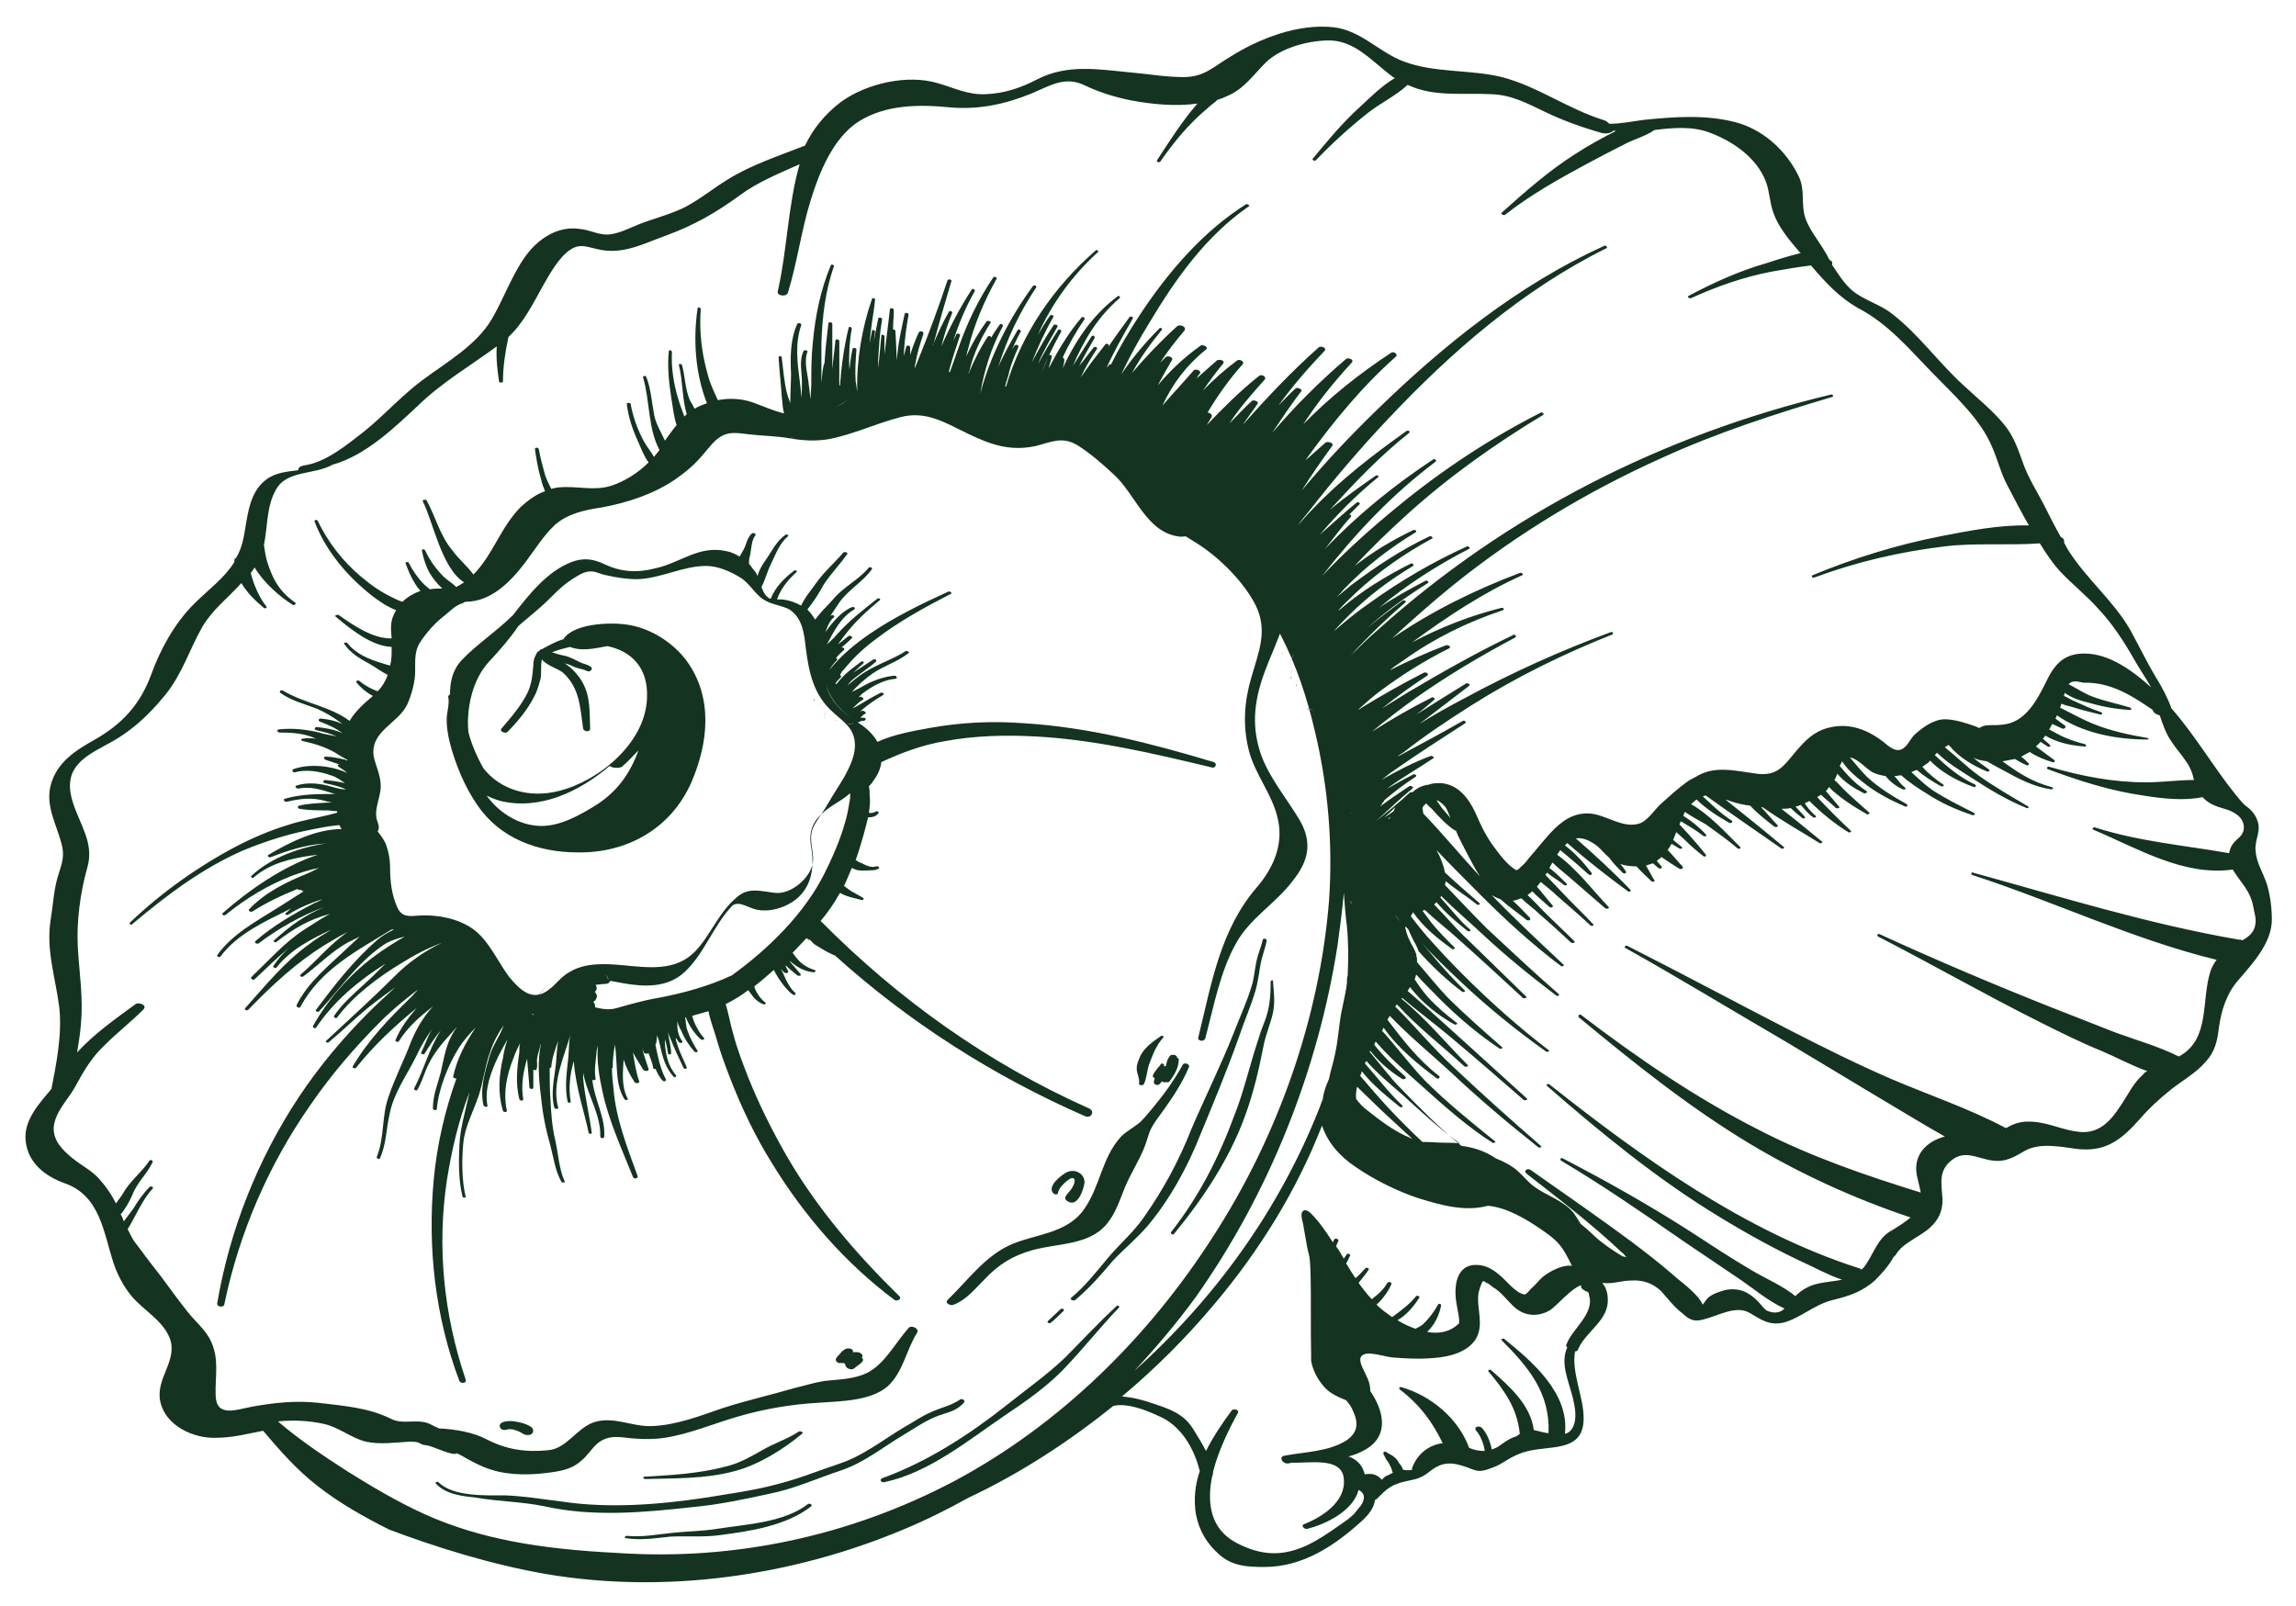 <?xml version="1.0" encoding="UTF-8"?> <svg xmlns="http://www.w3.org/2000/svg" xmlns:xlink="http://www.w3.org/1999/xlink" version="1.1" id="Слой_1" x="0px" y="0px" viewBox="0 0 294.9 206.3" style="enable-background:new 0 0 294.9 206.3;" xml:space="preserve"> <style type="text/css"> .st0{fill:#F1ECE6;} .st1{fill:#264E36;} .st2{opacity:0.12;} .st3{fill:#143320;} .st4{fill:#DDBF9D;} .st5{fill:#FFFFFF;} .st6{opacity:0.26;} .st7{fill:#C6B38E;} .st8{opacity:0.23;} .st9{fill:none;stroke:#DDBF9D;stroke-miterlimit:10;} .st10{fill:#E18E9E;} .st11{fill:none;stroke:#000000;stroke-width:2;stroke-miterlimit:10;} .st12{fill:none;stroke:#000000;stroke-width:0.533;stroke-miterlimit:10;} .st13{fill:#653835;} .st14{fill:none;stroke:#F1ECE6;stroke-miterlimit:10;} </style> <g> <path class="st3" d="M126.5,164.3c1.8-1.9,3.6-3,6.1-3.7c3.2-0.9,7.2-0.6,9.5-3.3c1.2-1.4,1.7-3.1,2.4-4.8c0.7-1.7,1.7-3.2,2.4-4.9 c0.3-0.7,0.5-1.5,0.8-2.3c0.5-1.1,1.2-1.9,1.9-2.9c1.2-1.7,2.3-3.4,3.1-5.3c0.2-0.4-0.6-0.7-0.8-0.3c-1.1,2-2.4,3.8-3.9,5.6 c-0.5,0.6-1,1.2-1.5,1.7c-0.8,0.7-1.8,1.2-2.5,1.9c-2.5,2.7-2.7,6.5-4.8,9.4c-2.3,3.2-6.4,3.1-9.6,4.6c-3.2,1.5-5.4,4.6-7.9,7 c-0.4,0.4,0.4,0.8,0.8,0.6C124.1,167,125.2,165.6,126.5,164.3z"></path> <path class="st3" d="M70.1,202.2c15.3,2.6,31.6,0.3,45.9-5.7c2.9-1.2,5.7-2.6,8.4-4.1c6.6-3.1,12.9-7.2,18.6-11.8 c1.9-0.4,4.3,0.6,5.8,1.3c2.9,1.2,4.6,4.2,5.3,7.1c-0.6,1.7-0.8,3.6-0.5,5.5c0.4,2.1,1.4,3.8,3,5.2c1.7,1.5,3.6,1.6,5.8,1.6 c4.9,0,9-2.7,12.5-5.9c0.8-0.7,1.6-1.7,1.7-2.7c0,0,0.1-0.1,0.2-0.1c0.8-0.8,1.5-1.6,2.7-2c1-0.4,2-0.4,2.9-0.8 c0.5-0.2,0.9-0.5,1.4-0.9c1.2-0.9,2.2-1.1,3.7-0.7c2.2,0.6,2,1.2,4.3,0.3c0.6-0.2,1.2-0.6,1.7-0.9c1.3-0.8,2.4-1.2,3.9-1.4 c2.8-0.4,5.9-0.2,6-3.8c0.1-2.8-1.6-6-1.1-8.8c0.2,0,0.4-0.1,0.4-0.3c1-2.3,4-3.7,3.8-6.5c0-0.8-0.3-1.5-0.7-2l0,0 c1.2,0.2,2.5-0.3,3.7-0.3c1.6-0.1,2.8,0.4,3.8,1.3c0.9,1,1.8,2.2,2.9,3l0.1,0.1c0.8,0.7,1.4,0.9,2.5,0.6c2-0.5,4.2-1.9,6-0.8 c1.5,0.9,2.5,1.6,4.3,1.2c2.2-0.6,3.9-2.3,6.3-2.9c2.1-0.5,3.9-1.1,5.5-2.6c0.8-0.8,1.7-1.8,2.3-2.9c0.1-0.1,0.2-0.2,0.3-0.3 c0.8-1.5,3.1-2.3,4.4-3.5c1.1-1,1.6-2.1,1.6-3.6c-0.1-1.9-0.6-3.6,1.1-5c1.8-1.5,3.5-0.2,5.4,0c1.5,0.2,2.6-0.4,3.8-1.1 c2-1.3,4.7-0.7,7-0.4c3.6,0.4,5.6-1.1,8-3.8c1.2-1.4,2.5-2.6,4-3.8c1.5-1.2,3.2-2.1,4.5-3.6c1.2-1.3,1.5-2.7,1.7-4.4 c0.3-2.2,1-4.4,2.5-6.1c1.9-2.2,4.3-4.8,4.3-7.8c0-1.4-0.2-3-0.6-4.4c-0.5-1.6-1.4-2.8-1.5-4.5c-0.1-1.4,0.8-2.5,0.2-3.9 c-0.3-0.8-0.9-1.4-1.6-1.9c-0.6-0.6-0.8-0.9-1.3-1.5c-2.8-3.5-5.1-7.5-8.1-10.9c-0.5-1.4-1.2-2.7-2-4c-1.2-2-2.2-4.1-3.3-6.1 c-2.2-3.8-5.7-6.6-8-10.3c-0.2-0.3-0.3-0.6-0.5-0.9c0.1-0.3-0.1-0.6-0.4-0.7c-0.8-1.4-1.5-2.8-2.2-4.2c-1-1.9-2.1-3.6-2.8-5.7 c-0.6-1.7-1.2-3.3-2.4-4.7c-1.5-1.8-3.4-3.3-5.1-4.9c-3.2-2.9-5.8-6.6-9.2-9.2c-1.5-1.2-3.5-1.7-5-2.9c-1.1-0.9-1.9-2.2-2.7-3.4 c0.1-0.2,0-0.4-0.1-0.5l-0.2-0.1c-0.2-0.3-0.3-0.6-0.5-0.9c-0.9-1.6-2.5-3.4-2.8-5.2c-0.3-1.7,0.1-3.1-0.7-4.7 c-1.6-3.3-4.6-6-8.1-6.9c-3.8-1-7.9-0.7-11.8-0.3c-1.5,0.2-2.9,0.5-4.4,0.5c-0.2-0.2-0.4-0.4-0.8-0.5c-4.5-1.4-8.4-4.3-13-5.5 c-4.1-1-8.6-0.5-12.6-2c-3.2-1.2-5.5-4-9-4.4c-4.5-0.5-9.5,1.4-13.3,3.8c-2.2,1.3-3.3,2.6-6,2.6c-2.3,0-4.5-0.4-6.8-0.6 c-4.2-0.4-8.1-1.1-12,0.9c-2.1,1.1-4.2,1.8-6.6,1.9c-2.3,0.1-4-0.8-6.1-1.4c-3.9-1.2-9.2,0-12.5,2.4c-2.1,1.6-3.6,3.5-4.6,5.6 c-3.3,1.3-7,2.5-10,4.4c-1.8,1.1-3.5,2.5-5.4,3.5c-1.6,0.8-3.4,1.3-5.1,1.9c-1.5,0.5-3,1.4-4.5,1.6c-1.4,0.2-2.6-0.6-4-0.7 c-2.8-0.4-5.3,1.3-6.9,3.5c-1.8,2.5-2.8,5.5-4.4,8.2c-2,3.3-5.7,5.4-8.8,7.7c-2.7,2-4.9,4.5-7.5,6.6c-2.2,1.7-4.9,4-7.8,4.4 c-0.5,0.1-0.7,0.3-0.7,0.6c-1.5,0.2-2.9,0.3-4.1,1.2c-2.3,1.7-2.4,4.9-2.9,7.4c-0.2,1-0.5,1.9-1,2.7c-0.1,0-0.2,0.1-0.2,0.3l0,0.2 c-1.3,2.1-3.3,3.5-5.2,5.4c-2.5,2.5-4.3,5.8-5.5,9.1c-1.4,3.8-3.7,6.3-7.2,8.3c-2.5,1.4-4.9,2.9-5.7,5.9c-0.7,2.8,0.9,5.2,1.5,7.9 c0.3,1.5-0.2,2.5-0.6,3.9c-0.5,1.7-0.6,3.7-0.9,5.5c-0.6,3.8,0.6,7.3,1.1,11.1c0.4,3.4-0.3,7.1-1,10.6c-1.7,2-3.6,4.1-3.3,6.7 c0.3,2.8,2.5,4.5,5,5.4c4.6,1.6,5,6.4,6.3,10.3c0.5,1.5,1.3,3,2.3,4.2c1.5,1.8,4,3.1,4.9,5.4c1.1,2.9-1.9,5.2-1.2,8.2 c0.7,3.1,4.3,4.7,7.1,4.6c2.2,0,4-0.5,6.1-0.9c2.1,2.5,4.4,5.1,7,7.1c2.8,2.2,6,4,9.2,5.6C56.1,198.8,63.2,201,70.1,202.2z M204,166c0.1,0.2,0.1,0.5,0.2,0.8c0.3,2.2-2.3,4-3,5.9c-0.1,0.2,0,0.3,0.1,0.4c-0.9,2,0.1,4.1,0.7,6.4c0.3,1.3,0.6,2.7,0,3.9 c-0.3,0.5-0.6,0.7-1,0.8c0.6-5.2-4.2-9.3-7.8-12.2c-0.1-0.1-0.5,0-0.3,0.2c3.5,3.5,6.2,6.8,6,11.9c-0.3,0-0.7-0.1-1.1-0.2 c-0.3-0.1-0.5-0.1-0.8-0.2c-0.4-3.2-3.1-5.6-5.5-7.7c-0.1-0.1-0.5,0-0.3,0.2c2.1,2.5,3.7,4.8,4,8c-0.1,0.1-0.3,0.2-0.4,0.3 c-0.1,0-0.2,0.1-0.3,0.1c-0.8,0.3-1.3,0.7-2,1.2c-0.3,0.2-0.6,0.3-0.9,0.4c-0.2-1.1-0.7-2.2-1.3-2.8c-0.3-0.3-1.1-0.1-0.7,0.4 c0.5,0.5,1,1.7,1.1,2.6c-0.7,0-1.3-0.1-2-0.4c-1.4-3.8-4.9-6.7-8.7-7.8c-0.2-0.1-0.4,0.2-0.2,0.3c2.6,2,4.2,4.2,5.5,6.9 c-1.7,0.2-3.2,1.3-3.9,3.1c0,0.1-0.1,0.2,0,0.3c-0.3,0.1-0.8,0.1-1.2,0c-0.1-0.3-0.2-0.5-0.4-0.7c-0.2-0.3-0.4-0.7-0.7-0.9 c-0.3-0.3-0.7-0.4-1.1-0.7c-0.2-0.1-0.4,0.1-0.3,0.3c0.1,0.2,0.2,0.4,0.3,0.6c0.1,0.2,0.3,0.4,0.4,0.6c0.1,0.2,0.2,0.4,0.3,0.6 c0,0,0.1,0.4,0.2,0.6c-0.2,0.1-0.4,0.2-0.6,0.3c-0.3,0.1-0.6,0.3-0.8,0.6c-0.2-0.2-0.4-0.4-0.6-0.5c-0.5-0.3-1.1-0.3-1.6-0.2 c0-0.1-0.1-0.2-0.1-0.3c-0.3-1-1.1-1.7-2-2c0.8-0.2,1.5-0.5,2.2-0.9c3.1-1.8,2.3-5,0.6-7.5c0-1.2-0.5-1.9-1-3 c-0.4-0.9-0.5-1.6,0.5-1.8c1.1-0.1,2.4,0.4,3.5,0.5c1.5,0.1,3,0.2,4.5,0.1c2-0.1,4.7-0.5,6-2.4c1.2-1.9,0.1-4,0.4-6 c0.1-0.4,0.2-0.8,0.4-1.2c0.1-0.4,0.3-0.4,0.6-0.1c0.3,0,0.8,0.6,1.1,0.7c1,0.7,1.7,1.7,2.6,2.5c1.3,1.1,3,1.2,4.5,0.3 c0.8-0.5,2.7-2.8,4-3.2C202.9,165.5,203.5,165.8,204,166z M173,179.8C173.2,179.9,173.2,180,173,179.8L173,179.8z M198.2,164 c-0.6,0.5-1,1.1-1.6,1.6c-0.2,0.2-0.4,0.5-0.6,0.6l-0.1,0.1l0,0c-1.2-0.1-2.4-1.8-3.3-2.5c-0.8-0.7-1.8-1.3-2.9-1.3 c-2.8-0.1-3,3-2.6,5.1c0.1,0.8,0.4,1.7,0.3,2.4c-1.1,1.1-2.6,1.4-4.1,1.1c1-0.9,1.6-2.3,1.8-3.4c0-0.2-0.3-0.3-0.4-0.1 c-0.5,0.9-1.1,1.7-1.8,2.4c-0.3,0.3-0.7,0.5-1.1,0.7c-0.8-0.3-1.5-0.6-2.3-1.1c1.2-0.7,2.1-1.8,2.8-2.9c0.1-0.2-0.3-0.3-0.4-0.2 c-0.9,1.1-2,1.9-3.1,2.7c-0.7-0.5-1.4-1-2-1.6l0,0c0.8-0.7,1.5-1.7,1.9-2.6c0.1-0.3-0.3-0.4-0.5-0.2c-0.4,0.7-0.9,1.2-1.5,1.7 c-0.2,0.1-0.3,0.3-0.5,0.4c-0.6-0.6-1.2-1.4-1.7-2.1c0.4-0.5,0.9-1.1,1.3-1.7c0.1-0.2-0.3-0.3-0.4-0.2c-0.4,0.4-0.8,0.9-1.3,1.3 c-0.4-0.6-0.8-1.2-1.2-1.9c0.2-0.3,0.3-0.6,0.5-1c0.1-0.2-0.3-0.3-0.4-0.2c-0.1,0.2-0.3,0.4-0.4,0.6c-0.3-0.5-0.6-1.1-1-1.6 c0.1-0.2,0.2-0.5,0.3-0.7c0.1-0.2-0.4-0.4-0.5-0.2c-0.1,0.1-0.1,0.2-0.2,0.4c-0.9-1.4-1.8-2.7-2.8-3.7c-0.8-0.8-1.4-0.4-1.2,0.6 c0.3,1.1,0.6,3.6,0.9,4.6c0.4,1.2,0.2,7.9,0.3,12.8c0,0.3,0,0.5,0,0.8l0,0.1c0.2,1.2,0.8,2.4,1.8,3.5c0.7,0.7,1.5,1.1,2.5,1.5 c0.1,0,0.2,0.1,0.2,0.1c0.4,0.4,0.7,0.9,0.9,1.4c0.7,1.5,0.6,2.7-0.8,3.7c-2.3,1.5-5.4,1.5-8,2c-0.8,0.1-0.3,1,0.3,1 c0.2,0,0.4,0,0.5-0.1c2.4,0.1,6.6-0.8,6.8,2.1c0.3,2.9-2.8,4.9-5.1,5.8c-0.5,0.2,0.1,0.7,0.4,0.6c2.4-0.6,5.9-2.3,6.6-5 c0.8,0.4,0.9,1.1,0.3,2c-0.3,0.4-0.6,0.7-0.9,1.1c-0.5,0.5-1.2,1-1.8,1.4c-1.4,1-2.9,2-4.4,2.7c-3.2,1.4-5.8,1.2-8.9-0.4 c-3.4-1.8-3.8-5.2-3.1-8.6c0.1-0.1,0.1-0.3,0.1-0.5c0.7-2.8,2.1-5.6,3.2-7.6c0.2-0.4-0.6-0.6-0.8-0.3c-1.2,1.6-2.4,3.4-3.3,5.2 c-0.5-1-1.1-1.9-1.7-2.9c-1.2-1.9-3-2.5-5.1-3.2c-1.1-0.4-2.6-0.8-4-0.9c4.3-3.6,8.3-7.6,11.9-11.9c5.9-7,10.6-14.7,13.8-22.9 c0.7,2.1,2.2,3.9,4.3,5.3c2.3,1.6,5.3,3.1,8,4c2.9,0.9,6,1.8,9,1c2.4,0.2,4.9,1.7,6.8,3c1.3,0.9,2.3,1.6,3.1,3 c0.3,0.5,0.6,1.1,0.9,1.7c-0.2,0-0.4,0-0.6,0C200.3,162.7,199.1,163.3,198.2,164z M169.5,91.6c-0.1,0-0.3,0-0.4-0.1 C169.2,91.6,169.4,91.6,169.5,91.6c0.1,0,0.3,0,0.3,0L169.5,91.6z M101.8,56.1c0-0.1,0-0.2,0-0.3C101.7,55.9,101.7,56,101.8,56.1 c0,0.1,0,0.2-0.1,0.3C101.7,56.3,101.8,56.2,101.8,56.1z M121,51.6c1,0.6,1.9,1.3,2.9,2C123,52.9,122,52.2,121,51.6z M164.8,84 c-0.1-0.1-0.2-0.2-0.2-0.4C164.6,83.8,164.7,84,164.8,84z M166.2,84c-0.2,0.3-0.4,0.9-0.4,1.5c0,0.1,0,0.1,0.1,0.2 c-0.1,0-0.1-0.1-0.1-0.2C165.8,84.8,166,84.2,166.2,84z M166,85.6L166,85.6L166,85.6z M166.1,85.8c-0.2,0.3-0.3,0.7-0.3,1.1 c0,0.2,0.1,0.3,0.2,0.4c-0.1-0.1-0.3-0.2-0.2-0.4C165.8,86.4,166,86,166.1,85.8z M166.7,87.2L166.7,87.2c-0.1,0.2-0.2,0.3-0.2,0.5 c-0.1,0.2,0,0.4,0.1,0.5c-0.2-0.1-0.2-0.3-0.1-0.5C166.5,87.6,166.6,87.4,166.7,87.2z M168.8,91.2L168.8,91.2c-0.3,0-0.7,0-1-0.2 C168.1,91.1,168.5,91.2,168.8,91.2z M169.1,94.2c0.1,0.1,0.3,0.2,0.4,0.3l0,0l0,0C169.4,94.4,169.3,94.3,169.1,94.2 c-0.1-0.1-0.2-0.2-0.3-0.3C168.9,94,169,94.1,169.1,94.2z M173.4,104.5c0,0,0.1-0.1,0.2-0.1L173.4,104.5L173.4,104.5L173.4,104.5z M178.3,105.2c0.1-0.1,0.2-0.2,0.3-0.3l-0.1,0.2C178.5,105.2,178.4,105.2,178.3,105.2z M190.1,112.6c-2.5-2.7-4.8-5.5-7.3-8.1 c0-0.3-0.1-0.5-0.1-0.7c0.1-0.3,0.3-0.4,0.5-0.6c0.2,0.3,0.5,0.5,0.7,0.7c0.9,1,1.9,2.1,3,2.8l0.1,0c0.3,0.8,0.7,1.5,1.1,2.3 C188.7,110.1,189.3,111.4,190.1,112.6z M185.7,146.8c-1,0-1.9-0.1-2.8-0.1c-0.1,0-0.2,0-0.2,0c-1.5-1.4-3-2.9-4.4-4.4 c-1.2-1.3-2.4-2.7-3.6-4.1c0.1-0.2,0.2-0.4,0.2-0.6c1.4,1.8,3.3,3.3,4.9,4.6c0.2,0.1,0.5,0,0.3-0.2c-1.8-1.7-3.2-3.6-4.8-5.4 c0.1-0.1,0.1-0.2,0.2-0.3c1.4,1.6,3.1,3,4.6,4.3c2.4,2.2,4.8,4.4,7.4,6.3C186.9,146.8,186.3,146.8,185.7,146.8z M181.4,146.3 c-0.3-0.1-0.6-0.3-0.9-0.4c-1.7-0.8-3.3-2-4.8-3.2c-0.7-0.5-1.1-1-1.5-1.5c-0.1-0.5,0-1.1,0.1-1.6c1.1,1.1,2.2,2.1,3.2,3.1 C178.8,143.9,180.1,145.1,181.4,146.3z M173.8,116.2c-0.2-0.1-0.4-0.3-0.3-0.5C173.5,115.9,173.6,116.1,173.8,116.2 c-0.1,0.3,0.4,0.6,0.7,0.5C174.2,116.8,173.8,116.5,173.8,116.2z M175.3,128.7c0-0.1,0-0.3,0-0.4 C175.3,128.4,175.3,128.6,175.3,128.7z M175.4,127.7l0,0.2L175.4,127.7z M178.4,118.2c0.1-0.6,0.2-1.1,0.3-1.7l0,0 C178.6,117.1,178.5,117.6,178.4,118.2z M185.2,103.8c-0.2-0.3-0.5-0.7-0.7-1c0.4,0.1,0.7,0.4,1.1,0.8c0.3,0.4,0.5,1,0.7,1.5 C186,104.7,185.6,104.3,185.2,103.8z M179,104.2L179,104.2c-0.4,0.3-0.8,0.6-1.2,0.8c0.5-0.4,0.9-0.8,1.4-1.3 C179.1,103.9,179.1,104,179,104.2z M174.1,111.5c0,0.1,0,0.2,0.1,0.3C174.2,111.7,174.2,111.6,174.1,111.5l-0.1-0.1L174.1,111.5z M174.4,113.2c-0.3-0.1-0.6-0.3-0.5-0.6C173.8,112.9,174.1,113.2,174.4,113.2z M174.7,114.1L174.7,114.1c-0.3-0.1-0.6-0.3-0.5-0.6 C174,113.7,174.3,114,174.7,114.1z M173,119c0.2,2.1,0.2,4.2,0.1,6.3c-0.1,0.3-0.1,0.6-0.1,1c-0.2,1.7-0.7,3.3-0.9,4.9 c-0.2,1.4-0.3,2.7-0.6,4.1c-0.2,1.1-0.6,2.2-0.8,3.3c-0.4,0.9-0.7,1.7-0.8,2.6c-0.2,0.4-0.3,0.9-0.5,1.3 c-5.1,12.9-13.4,24.4-23.7,33.6c2.8-3,5.5-6.2,7.9-9.5c9.4-13.3,15.7-29.1,18.2-45.2c0.3-2.2,0.6-4.4,0.8-6.7 C172.7,116,172.8,117.5,173,119z M276.5,91.2c0.1,0.4,0.5,0.6,0.9,0.7c0.4,1.2,0.8,2.4,1.6,3.5c0.5,0.8,1.2,1.5,1.7,2.3 c0.6,0.8,0.9,1.6,1.1,2.5c-2,0-4.1,0.3-6.2,0.3c-4.2,0-8.3-0.8-12.4-2c-0.2-0.1-0.4,0.2-0.2,0.3c4,1.5,8.1,2.8,12.3,3.4 c2.5,0.4,5.2,0.7,7.6,0.2c0.7,0.8,1.7,1.2,2.8,1.5c1.1,0.3,2.5,1,2.5,2.4c0,1.1-0.9,1.4-1.4,2.1c-0.3,0.4-0.4,0.8-0.5,1.2 c-5.7-1-11.6-1.5-17.2-3.3c-0.2-0.1-0.5,0.2-0.2,0.3c5.7,2.4,11.6,6,17.9,5.1c0,0.1,0.1,0.2,0.1,0.2c1,1.6,2.1,2.5,2.5,4.5 c0.1,0.7,0.4,1.5,0.3,2.2c-0.1,1.1-0.8,1.7-1.7,2.2c-0.2-0.1-0.3-0.1-0.5-0.1c-11.6-2-22.8-5.5-34.1-8.6c-0.2-0.1-0.3,0.2-0.1,0.3 c10.5,3.4,20.7,8.3,31.4,10.9c-0.3,0.4-0.6,0.9-0.8,1.5c-1.2,3.8,0,8.7-4,10.9l-0.1,0c-2.6-1.3-5.5-2.1-8.2-3.1 c-2.8-1.1-5.6-2.2-8.4-3.3c-7.3-2.9-14.6-6-21.8-9.3c-0.2-0.1-0.4,0.2-0.2,0.3c7,3.6,13.8,7.5,20.8,11c2.6,1.3,5.2,2.6,7.9,3.7 c1.9,0.8,3.9,1.9,5.9,2.6c-0.2,0.1-0.4,0.2-0.5,0.4c-1.3,1.1-2,2.7-2.9,4c-1.3,2-2.8,3.7-5.4,3.4c-2-0.2-3.9-1.2-6-1.3 c-1.3-0.1-2.3,0.2-3.3,0.8l-0.1,0c-4.7-2.5-9.8-4.2-14.7-6.3c-4.4-1.9-8.6-4-12.9-6.2c-7-3.6-13.9-7.3-21-10.9 c-0.2-0.1-0.5,0.2-0.2,0.3c6.8,3.8,13.5,7.9,20.2,11.8c3.9,2.3,17.7,10.7,20.8,12.4c-2.3,0.6-4.1,2.3-3.6,5 c0.2,0.9,0.4,1.6,0.5,2.2c-7.1-2.2-14.1-4.6-20.7-8c-8.1-4.1-15.7-9.3-22.9-14.8c-0.2-0.2-0.5,0.1-0.3,0.3 c7,5.8,14.1,11.5,21.9,16.2c6.5,3.9,13.5,7.1,20.7,9.5c-0.7,0.6-1.5,1.1-2.3,1.6c-2,1-2.4,3.1-3.7,4.8c-0.1,0.1-0.2,0.2-0.3,0.3 c-0.1-0.1-0.3-0.2-0.4-0.2c-14.6-4.7-27.7-14.1-39.7-23.6c-0.1-0.1-0.5,0-0.3,0.2c7,6.1,14.2,12,22.1,16.8 c3.6,2.2,7.4,4.3,11.3,6.1c0.5,0.2,2.7,1.4,4.5,2c-1.5,0.3-3.2,0.3-4.5,1c-0.6,0.3-1.1,0.7-1.5,1.1c-1.6-1.3-3.9-2.3-5.6-3.3 c-2.7-1.6-5.3-3.3-7.9-5c-5.3-3.4-10.8-6.5-16.4-9.4c-0.2-0.1-0.4,0.1-0.2,0.3c5.4,3.2,10.6,6.8,15.8,10.4c2.5,1.7,4.9,3.3,7.4,5 c1.6,1.1,3.5,2.7,5.5,3.6c-0.5,0.5-1.2,0.7-2.2,0.3c-0.4-0.2-0.8-0.8-1.1-1.1c-1.2-1.3-2.5-1.9-4.2-1.6c-0.8,0.2-1.7,0.5-2.3,1 c-0.2,0.2-0.4,0.5-0.7,0.9c-0.7-1.5-2.8-2.9-3.9-3.9c-1.6-1.4-3.3-2.7-5-4c-4.3-3.2-8.8-6.3-13.2-9.4c-0.4-0.3-1,0.1-0.5,0.5 c4.1,3.2,8.3,6.4,12.1,10c0.3,0.2,0.5,0.5,0.7,0.7c-0.1,0-0.3-0.1-0.5-0.1c-1.3-0.8-2.5-1.6-3.6-2.6c-0.6-0.6-1.2-1.1-1.8-1.6 c-0.3-0.5-0.6-1-0.9-1.4c-1.3-1.6-3.5-2.2-5.1-3.4c-0.8-0.6-1.4-1.4-2.1-2c-0.8-0.7-1.8-1.2-2.8-1.6c-1.3-0.9-2.8-1.4-4.4-1.6 c-2.8-2.3-5.3-4.8-7.8-7.4c-1.4-1.4-2.7-3.2-4-4.7l0.1-0.1l0,0c1.1,1.4,2.6,2.7,4.1,3.6c0.2,0.1,0.6,0,0.4-0.3 c-1.5-1.3-2.8-2.6-4-4.1c0.1-0.1,0.1-0.3,0.2-0.4c1.7,2,3.9,3.9,5.8,5.6c2.9,2.6,5.9,5.3,9.2,7.4c0.2,0.1,0.5-0.1,0.3-0.2 c-3.1-2.5-6.2-5-9-7.8c-1.9-2-3.6-4.3-5.5-6.4c0.1-0.1,0.1-0.2,0.2-0.4c1.8,2.6,4.4,4.7,6.8,6.5c0.2,0.2,0.6-0.1,0.3-0.3 c-2.7-2.1-4.6-4.6-6.6-7.2c0.1-0.2,0.2-0.3,0.3-0.5c2.5,2.6,5.3,4.9,7.8,7.2c3.6,3.4,7.4,6.6,11.3,9.7c0.2,0.1,0.5-0.1,0.3-0.2 c-3.8-3.3-7.6-6.7-11.2-10.1c-2.6-2.4-4.9-5.2-7.5-7.8c0.1-0.1,0.2-0.2,0.2-0.3c2.6,2.9,5.9,5.4,8.7,8c0.2,0.1,0.6,0,0.4-0.2 c-2.8-2.8-5.4-6-8.5-8.5l0.1-0.1c2.1,1.8,4.3,3.4,6.3,5.1c3.1,2.6,6.2,5.3,9.3,8c0.2,0.1,0.6,0,0.4-0.2 c-3.1-2.8-13.3-12.1-15.3-13.8c0.1-0.2,0.2-0.3,0.3-0.5c1.5,2,3.7,3.7,5.7,4.8c0.2,0.1,0.5-0.1,0.3-0.2c-1.3-1-2.6-2.1-3.7-3.3 c-0.6-0.7-1.2-1.5-1.7-2.3c0.1-0.2,0.1-0.4,0.2-0.6c1,1.1,2.1,2.2,3.1,3.2c2.3,2.3,4.9,4.5,7.6,6.3c0.1,0.1,0.5,0,0.3-0.2 c-2.4-2.1-4.8-4.2-7.1-6.5c-1.3-1.4-2.5-2.9-3.8-4.4c0-0.1,0-0.3,0-0.4c0-0.2-0.1-0.4-0.1-0.6c-0.2-0.7-0.6-1.2-0.9-1.9 c-0.2-0.4-0.4-1-0.5-1.5l0,0c-0.4-0.5-0.9-1.1-1.3-1.7l0,0c0.2,0.3,0.5,0.7,0.8,1c-0.3-0.3-0.6-0.6-0.8-1l0,0 c0.4,0.6,0.9,1.2,1.3,1.7l0-0.2c0-0.5,0.4-0.7,0.6-1.2c-0.2,0.5-0.6,0.6-0.6,1.2c0.6,0.6,1.2,1.2,1.8,1.8c1.7,1.9,3.6,3.7,5.4,5.4 c3.4,3.2,7.1,6.2,10.9,8.9c0.2,0.1,0.5-0.1,0.3-0.2c-3.9-3-7.5-6.2-11-9.7c-1.6-1.6-3.1-3.2-4.6-4.9c-0.7-0.8-1.4-1.7-2.1-2.6 c0.1-0.2,0.3-0.5,0.3-0.5l0,0c1.3,1.9,3.3,3.5,5,4.7c0.1,0.1,0.5,0,0.3-0.2c-1-1-2-2-2.9-3.1c-0.4-0.5-0.8-1.1-1.2-1.6 c0.1,0,0.2-0.1,0.3-0.1c1.5,1.4,3.2,2.7,4.6,4c2.7,2.4,5.4,4.9,8,7.3c0.2,0.1,0.6,0,0.4-0.2c-2.6-2.5-5.1-5-7.7-7.5 c-1.4-1.3-2.7-2.9-4.1-4.3c0.1-0.1,0.2-0.2,0.3-0.3c1.2,1.4,2.6,2.6,4,3.7c0.2,0.1,0.5,0,0.3-0.2c-1.4-1.2-2.5-2.7-3.8-4.1l0.1-0.2 c1.7,1.7,3.6,3.3,5.3,4.9c3,2.8,6.2,5.4,9.5,7.9c0.1,0.1,0.5,0,0.3-0.2c-3.1-2.7-6.2-5.6-9.2-8.4c-1.8-1.8-3.6-3.7-5.4-5.6 c0-0.2,0.1-0.4,0.1-0.5c1.3,1.1,2.8,2,4,3c0.2,0.1,0.5,0,0.3-0.2c-1.5-1.3-3-2.6-4.4-3.9c-0.2-1-0.6-2-1.1-2.9c1.9,2,3.9,4,5.8,5.9 c3.2,3.2,6.6,6.3,10.2,9c0.1,0.1,0.5,0,0.3-0.2c-3.1-2.9-6.2-5.8-9.2-8.9c0.4,0.2,0.7,0.4,1.1,0.5c1.1,1,2.3,1.8,3.4,2.7 c0.2,0.1,0.6,0,0.4-0.3c-0.7-0.7-1.4-1.5-2.2-2.2c0.4,0,0.7-0.2,1.1-0.3c0.7,0.7,1.6,1.3,2.3,2c1.4,1.2,2.7,2.4,4.1,3.7 c0.2,0.1,0.6,0,0.4-0.2c-1.3-1.3-2.6-2.5-3.9-3.8c-0.7-0.7-1.4-1.5-2.1-2.1c0.2-0.2,0.4-0.3,0.6-0.5c0.7,0.7,1.5,1.4,2.2,2 c0.2,0.2,0.6,0,0.4-0.2c-0.7-0.8-1.3-1.6-2-2.4c0.2-0.2,0.3-0.4,0.5-0.6c0.7,0.6,1.4,1.1,2,1.7c1.5,1.3,3,2.6,4.4,3.9 c0.2,0.1,0.5,0,0.3-0.2c-1.3-1.4-2.7-2.7-4-4.1c-0.7-0.7-1.4-1.5-2.1-2.2c0.1-0.1,0.1-0.2,0.2-0.3c0.7,0.6,1.5,1,2.2,1.6 c0.2,0.1,0.5,0,0.3-0.2c-0.7-0.7-1.4-1.4-2.2-2c0.1-0.2,0.4-0.7,0.4-0.7c0.7,0.7,1.5,1.3,2.3,2c1.5,1.3,3,2.6,4.5,3.9 c0.2,0.1,0.6,0,0.4-0.2c-2-2.1-4.1-4.9-6.6-6.7c0.1-0.2,0.3-0.4,0.4-0.6c1.2,1,2.4,2,3.6,3.1c0.2,0.2,0.6,0.1,0.4-0.2 c-1-1.3-2.1-2.5-3.4-3.5c0.1-0.1,0.2-0.2,0.3-0.3c2.5,2.2,5.2,4.3,7.8,6.2c0.1,0.1,0.5,0,0.3-0.2c-2.2-2.3-4.6-4.5-7-6.6 c0.7-0.1,1.5,0.1,2.5,0.8c0.7,0.5,1.2,1.2,1.8,1.7c0.5,0.7,1.1,1.3,1.7,1.9c0.2,0.2,0.6,0.1,0.4-0.2c-0.2-0.3-0.4-0.6-0.7-0.9 c0.6,0.2,1.4,0.3,2.1,0.3c0.6,0.7,1.3,1.3,1.9,1.9c0.1,0.1,0.5,0.1,0.4-0.1c-0.4-0.6-0.7-1.3-1.1-1.9c0.3-0.1,0.6-0.2,0.9-0.3 c0.2,0.2,0.5,0.4,0.7,0.6c0.2,0.2,0.6,0,0.4-0.2c-0.2-0.2-0.4-0.5-0.6-0.7c0.2-0.2,0.4-0.3,0.6-0.5c0.7,0.5,1.5,1,2.3,1.5 c0.2,0.1,0.6,0,0.4-0.3c-0.6-0.6-1.2-1.4-1.9-2.1c0.2-0.3,0.3-0.5,0.5-0.8c0.3,0.2,0.7,0.4,1,0.6c0.2,0.1,0.5,0,0.3-0.2 c-0.4-0.3-0.7-0.6-1.1-0.9c0.1-0.3,0.3-0.7,0.4-1c0.3,0.3,0.7,0.6,1,0.9c0.8,0.8,1.6,1.5,2.5,2.2c0.2,0.1,0.4,0,0.3-0.2 c-0.7-0.9-1.4-1.7-2.2-2.6c-0.4-0.4-0.8-0.9-1.2-1.3c0.1-0.1,0.1-0.3,0.2-0.4c1,0.6,2,1.2,2.9,1.9c0.2,0.1,0.5,0,0.3-0.2 c-0.8-0.9-1.8-1.7-2.9-2.4c0.1-0.2,0.1-0.3,0.2-0.5c0.9,0.6,1.8,1.1,2.7,1.6c1.4,1,2.8,2,4.1,3.1c0.1,0.1,0.5,0,0.3-0.2 c-1.8-1.8-4-4.2-6.3-5.5c0.2-0.2,0.5-0.4,0.7-0.6c1.2,1.2,2.8,2.2,4.2,3c0.2,0.1,0.6-0.1,0.3-0.3c-1.4-0.9-2.5-2-3.7-3.1 c0.1,0,0.2-0.1,0.4-0.1c3.2,2.3,6.4,4.5,9.7,6.8c0.2,0.1,0.5-0.1,0.3-0.2c-2.5-2.1-5-4.1-7.5-6.1c0.2,0.1,0.4,0.1,0.6,0.2 c0.9,0.3,1.7,0.5,2.6,0.6c0.9,1,2.1,1.9,3.1,2.7c0.2,0.1,0.6,0,0.4-0.2c-0.7-0.7-1.4-1.6-2.1-2.3l0.2,0c2.4,1.7,4.9,3.1,7.3,4.6 c0.2,0.1,0.5-0.1,0.3-0.2c-1.7-1.4-3.4-2.8-5.2-4.2c0.4,0,0.8,0,1.2-0.1c0.5,0.5,1,0.9,1.5,1.3c0.1,0.1,0.5,0,0.3-0.2 c-0.4-0.4-0.8-0.9-1.2-1.3c0.2,0,0.5-0.1,0.7-0.2c0.5,0.6,1,1.2,1.6,1.6c0.1,0.1,0.5,0,0.3-0.2c-0.6-0.5-1-1-1.4-1.6 c0.2-0.1,0.4-0.2,0.6-0.3c1.5,1.5,3.2,2.9,5,4c0.1,0.1,0.5,0,0.3-0.2c-1.5-1.4-2.9-2.8-4.3-4.3c0.2-0.1,0.3-0.2,0.5-0.3 c0.6,0.6,1.3,1.1,1.9,1.7c0.2,0.1,0.6,0,0.4-0.2c-0.6-0.7-1.1-1.3-1.7-2c0.2-0.1,0.3-0.3,0.4-0.5c1.4,1.4,3.3,2.6,4.9,3.5 c0.1,0.1,0.4-0.1,0.3-0.2c-1.1-1-2.3-2-3.4-3.1c-0.4-0.4-0.7-0.8-1.1-1.1c0.1-0.1,0.2-0.3,0.2-0.4c0.1-0.1,0.1-0.3,0.2-0.4 c0.9,1.1,2.2,1.9,3.4,2.5c0.2,0.1,0.6-0.2,0.3-0.3c-1.4-0.9-2.4-2-3.4-3.2c0.1-0.2,0.2-0.4,0.3-0.6c0.7,1.1,1.8,2,2.7,2.7 c1.6,1.3,3.5,2.3,5.4,3.1c0.2,0.1,0.4-0.1,0.2-0.3c-1.8-1-3.6-2.1-5.1-3.5c-0.8-0.8-1.5-1.7-2.2-2.5l0,0c1.1,0.2,2,1.4,2.9,1.9 c0.6,0.3,1.1,0.4,1.7,0.5c0.6,0.8,1.5,1.4,2.2,1.7c0.2,0.1,0.5-0.1,0.3-0.2c-0.5-0.4-0.8-0.8-1.2-1.3c-0.1-0.1-0.1-0.1-0.2-0.2 c0.3,0,0.6-0.1,0.9-0.1c1,0.9,2.2,1.7,3.2,2.3c1.8,1.2,3.8,2.1,5.9,2.8c0.2,0.1,0.5-0.1,0.2-0.3c-1.8-0.9-3.6-1.8-5.3-2.9 c-1-0.7-1.8-1.5-2.7-2.3c0.2-0.1,0.4-0.2,0.7-0.3c0.9,0.8,2,1.5,3.1,2.1c0.2,0.1,0.5-0.1,0.3-0.2c-1-0.7-1.9-1.4-2.7-2.3 c0.2-0.1,0.4-0.3,0.6-0.4c0.1-0.1,0.3-0.2,0.4-0.4c1.5,1.6,3.7,2.7,5.6,3.4c0.2,0.1,0.4-0.2,0.2-0.3c-2.1-1-3.6-2.3-5.2-3.8 c0.1-0.1,0.2-0.2,0.3-0.3c1.3,1.3,3,2.3,4.4,3.2c2.3,1.5,4.6,2.9,7.1,3.9c0.1,0.1,0.4-0.1,0.2-0.2c-2.2-1.3-4.3-2.5-6.4-4 c-1.5-1.1-2.8-2.4-4.3-3.6c0.1-0.1,0.2-0.1,0.3-0.2l0.1-0.1l0.2,0.1c1.2,1.5,3.1,2.6,4.8,3.3c0.2,0.1,0.5-0.1,0.2-0.3 c-0.7-0.5-1.4-1-2-1.5c0.5,0.3,1.1,0.4,1.8,0.5c0.7,0.4,1.4,0.8,2,1.1c2,1.1,4,2.2,6.3,2.5c0.2,0,0.3-0.2,0-0.3 c-2.4-0.6-4.4-1.9-6.3-3.3c0.5-0.1,1.1-0.2,1.6-0.3c0.5,0.3,1,0.6,1.5,0.8c0.1,0.1,0.4-0.1,0.3-0.2c-0.3-0.3-0.6-0.6-1-0.9 c0.4-0.2,0.7-0.4,1.1-0.6c0.9,0.6,1.9,1,2.9,1.3c0.2,0.1,0.5-0.1,0.2-0.3c-0.8-0.6-1.5-1.1-2.3-1.7c0.2-0.2,0.4-0.4,0.6-0.6 c0.3,0.2,0.6,0.4,0.9,0.6c0.1,0.1,0.5,0,0.3-0.2c-0.3-0.3-0.6-0.5-0.9-0.8c0.1-0.1,0.2-0.3,0.3-0.4c1.5,0.9,3.4,1.3,5.1,1.4 c0.2,0,0.2-0.2,0-0.3c-1.2-0.3-2.4-0.7-3.5-1.3c-0.4-0.2-0.7-0.4-1.1-0.6c0.1-0.2,0.3-0.5,0.4-0.7c0.4,0.2,0.9,0.4,1.3,0.6 c0.2,0.1,0.6-0.2,0.3-0.4c-0.4-0.3-0.8-0.6-1.2-0.9c0.1-0.1,0.1-0.3,0.2-0.4c3.3,2.3,7.7,3.1,11.6,3.1c0.2,0,0.2-0.2,0-0.2 c-2.3-0.4-4.7-0.9-6.9-1.8c-1.5-0.6-2.9-1.4-4.3-2.1c0.1-0.2,0.1-0.4,0.2-0.5c0.4,0.2,0.9,0.3,1.3,0.4c1.2,0.4,2.5,0.7,3.7,1 c0.2,0,0.3-0.2,0.1-0.3c-1.2-0.4-2.3-0.9-3.4-1.4c-0.5-0.2-0.9-0.5-1.4-0.7c0-0.1,0.1-0.3,0.1-0.4c0.9,0.7,2.3,1.1,3.2,1.3 c1.7,0.5,3.4,0.8,5.2,0.9c0.2,0,0.2-0.2,0-0.3c-1.6-0.5-3.2-0.8-4.8-1.4c-1.1-0.4-2.1-1.1-3.1-1.6c0.4-0.5,1-0.4,1.9-0.2 C271.2,87.6,274,89.5,276.5,91.2z M54.5,194.5c-3.5-1.6-6.7-3.5-9.9-5.5c-3.1-2-6.1-4-8.9-6.4c1.9-0.2,4-0.1,5.8,0.3 c2,0.4,3.5,1.8,5.5,2.3c1.8,0.4,3.8,0.1,5.6,0c0.3,0,0.7,0,1.1,0.1c0.2,0.1,0.4,0.2,0.6,0.3c0.2,0,0.5,0.1,0.7,0.1 c1,0.3,2,0.8,2.9,1c0.3,0.1,0.6,0.1,0.8,0c0.2,0.1,0.4,0.2,0.6,0.3c1.2,0.7,2.5,1.4,3.8,1.8c2.5,0.8,5.4,0.7,8,0.3 c1.3-0.2,2.5-0.5,3.5-1.4c0.9-0.7,1.4-1.7,2.3-2.4c1.5-1.1,3-0.6,4.6-0.5c1.3,0.1,2.6,0.1,3.9-0.1c3.2-0.5,6.2-1.8,9.3-2.7 c3.4-1,6.9-1.6,10.5-1.8c2.7-0.2,6.6-0.2,8.8-2.1c2-1.8,2.4-4.7,3.8-6.9c0.3-0.6-0.8-1-1.1-0.6c-1.7,1.9-3.1,4.7-5.4,5.8 c-1.7,0.8-3.6,0.8-5.4,1c-1.3,0.2-2.5,0.6-3.8,0.9c-3.1,0.9-6.2,1.6-9.3,2.6c-2.9,1-6,2.2-9.1,2.3c-2.5,0.1-4.9-1.3-7.4-0.5 c-2.3,0.8-3.5,3.4-5.9,3.6c-2.9,0.3-5.4-0.1-7.9-1.4c-1.7-0.9-4-1.3-6.1-1.4c-0.5-0.2-1-0.5-1.5-0.7c-1.6-0.5-3.2,0.2-4.6-0.5 c-3-1.5-6.2-1.7-9.5-2.1c-2.9-0.3-5.6,0-8.4,0.5c-2.1,0.4-4.6,1.4-4.7-1.4c-0.1-2.5,0.5-4.6-0.6-7c-0.7-1.5-2.1-2.6-3.1-3.9 c-1.1-1.4-2.2-2.9-3.3-4.4c-1.1-1.4-2.1-2.7-3.2-4.2c-0.5-0.6-0.8-1.3-1.1-1.9c0.3-0.5,0.6-1,0.9-1.6c0.7-1.3,1.3-2.5,2.3-3.6 c0.2-0.2-0.2-0.4-0.4-0.2c-0.8,0.8-1.5,1.8-2.1,2.8c-0.4,0.5-0.8,1.1-1.2,1.6c-0.1-0.3-0.2-0.6-0.4-0.9c0.6-0.7,1.1-1.6,1.5-2.5 c0.6-1.6,1.9-2.7,2.6-4.2c0.1-0.2-0.3-0.4-0.4-0.2c-1,1.5-2.5,2.6-3.4,4.2c-0.2,0.4-0.6,0.8-0.9,1.3c-0.6-1.2-1.3-2.2-2.2-3.2 c-1-1.1-2.3-1.7-3.5-2.7c-1.2-1-2.4-2.2-2.3-3.9c0.2-2,1.8-3.5,2.7-5.1c1.1-2,2.1-3.8,3.8-5.4c1.6-1.6,3.4-3,5-4.6 c0.6-0.6-0.6-1-1-0.7c-2.6,1.9-5.3,3.8-7.5,6.2c0.2-1.2,0.4-2.4,0.5-3.7c0.3-3.3-0.2-6.4-0.4-9.7c-0.2-3.3,0.3-7.1,1.2-10.3 c0.8-2.7-0.4-4.7-1.4-7.2c-0.6-1.5-1.2-3.3-0.5-5c0.8-1.8,2.7-2.7,4.3-3.6c3.1-1.6,5.4-3.7,7.6-6.4c2.2-2.7,3.1-5.8,4.8-8.8 c1.3-2.2,3.3-3.7,5-5.6c0.7,1.2,1.8,2.3,2.9,3.2c0.1,0.1,0.5,0,0.3-0.2c-1-1.3-1.6-2.8-2-4.3c0.2-0.2,0.3-0.4,0.5-0.7 c1.2,2,3.3,3.8,4.9,4.8c0.2,0.1,0.5-0.1,0.3-0.3c-2-1.4-2.9-3-3.6-5.3c-0.2-0.7-0.3-1.4-0.4-2.1c0.5-2.4,0.3-5,1.6-7.2 c1.4-2.4,4.9-1.8,7.2-3.1c4.3-1.2,8-4.8,11.1-7.7c3-2.9,6.6-5,10-7.5c-0.1,1.6,0.1,3.2,0.3,4.5c0,0.2,0.5,0.2,0.5,0 c0-1.9,0.3-3.8,0.7-5.7c2-1.9,3.1-4.2,4.5-6.7c0.8-1.4,1.7-3,2.9-4.1c1.5-1.3,2.3-0.9,4-0.5c3.3,0.8,5.9-0.7,9-1.8 c3.5-1.3,6.3-2.9,9.3-5.1c2.3-1.7,5-2.8,7.7-4c-1.5,5.2-1.6,11.1-2.8,16.3c-0.2,0.6,1.1,0.8,1.3,0.2c1.2-3.9,1.7-7.9,2.9-11.8 c1.1-3.6,2.9-8.1,6.2-10.2c3.5-2.2,7.8-2.2,11.8-1.8c3.6,0.3,7-0.4,10.4-1.8c2.4-1,4.3-2.3,6.9-1c1.9,0.9,3.9,1.5,5.9,1.9 c2.7,0.5,5.7,0.8,8.5,0.4c-2,2.3-3.7,5-5.2,7.3c-0.1,0.2,0.3,0.3,0.4,0.2c1.8-2.6,3.7-4.9,6.1-6.9c0.4-0.4,0.9-0.7,1.3-1.1 c0.4-0.1,0.9-0.3,1.3-0.5c2.1-0.9,3.3-2.7,4.9-4.3c1.9-1.8,5.1-2.7,7.7-2.8c3.6-0.2,5.8,2.6,8.5,4.6c0.1,0.1,0.2,0.2,0.4,0.2 c-1.7,1-3.2,2.5-4.6,3.8c-2.2,2-4.1,4.3-6,6.6c-0.1,0.2,0.3,0.3,0.4,0.2c2.1-2.2,4.3-4.2,6.7-6.1c1.5-1.2,3.6-2.2,5.1-3.6 c3.4,1.6,7,1,10.8,1.2c2.6,0.1,4.6,1.2,6.9,2.3c2.3,1.1,4.8,2,7.3,2.7c0.6,0.1,1.1,0,1.4-0.3c0.1,0,0.2,0,0.4,0 c-1.8,0.9-3.6,1.9-5.3,3c-3.3,2.1-6.4,4.8-9.4,7.5c-0.2,0.2,0.2,0.4,0.4,0.3c3.3-2.6,6.9-4.6,10.6-6.6c1.7-0.9,3.4-1.8,5.2-2.7 c1.1-0.5,2.4-0.9,3.4-1.6c2.4-0.3,4.8-0.5,7,0.3c3,1.1,6.1,3.2,7.3,6.3c0.5,1.3,0.5,2.8,1,4.1c0.6,1.7,1.9,3.3,3.1,4.7 c0.1,0.1,0.2,0.3,0.4,0.4c-1.6,0.4-3.2,0.9-4.4,1.3c-3.5,1-6.8,2.5-10,4.2c-0.3,0.1,0.1,0.4,0.3,0.3c3.3-1.5,6.7-2.7,10.3-3.4 c1.7-0.3,3.4-0.6,5.1-0.8c1.8,2.1,3.6,4.1,6.1,5.5c3.8,2,6.4,5.1,9.4,8.2c2.8,2.9,6.3,6,7.8,9.7c0.7,1.6,1.1,3.3,1.9,4.8 c0.9,1.7,1.8,3.5,2.8,5.2c-3.8-0.1-7.8,0.7-11.4,1.4c-5.6,1.1-11.1,2.8-16.4,5c-0.2,0.1,0,0.4,0.2,0.3c5.4-2,10.9-3.3,16.7-4 c4-0.5,8.2-0.1,12.3-0.4c0.8,1.3,1.6,2.5,2.6,3.6c1.6,1.7,3.4,3.1,4.9,4.8c1.8,1.9,3.3,4.2,4.6,6.5c0.7,1.2,1.5,2.4,2.2,3.6 c-2.7-2.4-5.9-4.7-9.4-4.3c-2.3,0.3-3.3,1.9-4.2,3.8c-1.2,2.4-2.7,5.1-5.6,5.3c-0.7,0.1-1.4,0-2.1,0.1c-1.2,0.3-0.3,0.5-1.3,0.1 c-1.1-0.4-2.7-0.9-3.9-0.9c-1.4,0-2.8,1-3.8,1.9c-0.6,0.5-0.9,1.4-1.5,1.8c-0.9,0.7-1.9-0.2-2.6-0.8c-2.1-1.6-4.4-2.5-7.1-1.8 c-1.9,0.5-3,1.7-4.2,3.1c-1.5,1.8-2.3,3.1-4.9,2.8c-3-0.4-5.5-1.1-7.9,0.4c-0.4,0.2-0.8,0.4-1.2,0.7c-1.1,0.8-2.2,1.8-3.2,2.7 c-0.8,0.7-1.6,2-2.6,2.5c-2.4,1-4.8-1.4-7.2-1.2c-2.1,0.1-3.6,1.5-4.9,3c-0.8,0.9-1.5,1.8-2.3,2.7c-0.3,0.4-0.6,0.8-1,1.1 c-0.1,0.1-0.3,0.3-0.4,0.4c-0.1,0-0.2,0.1-0.2,0.1c-1.2-0.6-2.4-2.3-3.2-3.4c-0.9-1.3-1.5-2.6-2.1-4c-0.9-1.9-2.2-3.6-4.4-3.8 c-0.6,0-1.1,0-1.6,0.2c-0.8,0.1-1.5,0.4-2.1,1l0,0c-0.1-0.1-0.2,0-0.3,0c-1.4,1.3-2.9,2.5-4.4,3.7c1.6-1.4,3.1-2.9,4.7-4.2 c0.3-0.2-0.2-0.4-0.4-0.3c-1.2,0.8-2.4,1.6-3.6,2.5l-0.2,0l0,0c0.1,0,0.2-0.1,0.2-0.1c0.1-0.1,0.2-0.1,0.1-0.2 c0.1-0.1,0.1-0.1,0.2-0.2c0.1-0.1,0.1-0.2,0.1-0.2c1.3-1.1,2.6-2.1,4-3c0.3-0.2-0.1-0.4-0.3-0.3c-1,0.5-2.1,1.1-3.3,1.8l0.1-0.1 c1.9-1.4,3.9-2.5,5.8-3.8c0.2-0.1-0.1-0.3-0.3-0.3c-2.2,0.8-4.3,1.9-6.4,3.1c0.6-0.4,1.1-0.9,1.6-1.2c3-2.1,6.1-4.1,9.2-6.1 c0.2-0.1-0.1-0.4-0.3-0.3c-2.8,1.6-5.6,3.1-8.4,4.6c0.2-0.2,0.5-0.4,0.7-0.5c2.8-2.2,5.8-4.2,8.8-6.1c5.7-3.6,11.8-6.6,18.1-9.1 c0.2-0.1,0-0.4-0.2-0.3c-6.5,2.4-12.7,5.2-18.8,8.5c-1.9,1-3.9,2.1-5.8,3.3c2.1-1.6,4.3-3.3,6.4-4.9c0.2-0.2-0.2-0.4-0.4-0.3 c-2.1,1.3-4.2,2.6-6.4,4c0.8-0.6,1.5-1.2,2.3-1.9c0.2-0.2-0.2-0.4-0.3-0.3c-2.6,1.3-5.2,2.8-7.7,4.4c1.7-1.4,3.5-2.8,5.3-4.1 c4.2-3,8.6-5.6,13.1-8c0.3-0.2-0.1-0.5-0.3-0.3c-4.6,2.2-9,4.7-13.4,7.3c-1.1,0.7-2.3,1.4-3.4,2.1c1.9-1.5,3.8-2.9,5.8-4.2 c0.3-0.2-0.1-0.5-0.4-0.4c-2.7,1.4-5.4,2.9-8,4.5c-0.1,0.1-0.3,0.2-0.5,0.3c1-0.9,2-1.8,3.1-2.6c2.7-2,5.6-3.8,8.6-5.3 c0.4-0.2-0.1-0.5-0.4-0.4c-2.4,0.9-4.8,2-7.2,3.2c0.6-0.5,1.2-0.9,1.8-1.3c3.9-2.8,8.2-4.9,12.7-6.4c0.3-0.1,0.1-0.4-0.2-0.3 c-4,1-7.8,2.5-11.4,4.4c4.5-3.3,9-6.3,14.1-8.6c0.3-0.1-0.1-0.4-0.3-0.3c-5.8,2.2-11.3,4.9-16.4,8.4c2.5-2.3,5.1-4.6,7.8-6.8 c8.2-6.6,17.3-12.1,26.9-16.4c7-3.2,14.4-5.6,21.8-7.8c0.3-0.1,0.1-0.4-0.2-0.3c-21.6,5.2-41.5,15.3-58,30.1 c-1.3,1.1-2.5,2.3-3.7,3.5c0.4-0.4,0.7-0.8,1.1-1.2c1.9-2,3.9-3.9,6-5.7c0.2-0.2-0.2-0.4-0.4-0.2c-1.5,1.1-3.1,2.3-4.5,3.5 c2.4-2.2,5.1-4.1,7.8-5.8c0.2-0.1-0.1-0.4-0.3-0.3c-2.1,1.1-4.1,2.2-6,3.5c3.6-3,7.5-5.5,11.6-7.6c0.2-0.1-0.1-0.4-0.3-0.3 c-4.4,2-8.5,4.4-12.4,7.2c-1.6,1.1-3.2,2.4-4.7,3.7c0.6-0.7,1.3-1.4,2-2.1c2.5-2.5,5.2-4.5,8.2-6.3c0.2-0.1-0.1-0.4-0.3-0.3 c-3.2,1.6-6.3,3.5-9.1,5.9c0,0-0.1,0.1-0.2,0.1c0.7-0.8,1.5-1.5,2.3-2.3c2.9-2.7,6.2-5,9.7-6.9c0.3-0.1-0.1-0.4-0.3-0.3 c-3.6,1.7-6.9,3.9-10.1,6.3c-0.6,0.5-1.2,1-1.8,1.5c0.4-0.4,0.7-0.8,1.1-1.2c2.7-2.8,5.7-5.1,9-7.1c0.3-0.2-0.1-0.4-0.3-0.3 c-2.7,1.3-5.2,2.8-7.5,4.6c2.1-2.3,4.3-4.4,6.6-6.5c5.4-4.9,11.3-9.1,17.6-12.9c0.2-0.1-0.1-0.4-0.3-0.3c-6.5,3.3-12.7,7.4-18.3,12 c-3.3,2.7-6.7,5.7-9.8,9c4.3-5.5,9-10.5,14.6-14.7c0.2-0.2-0.2-0.4-0.3-0.3c-5,3.3-9.7,7.1-13.9,11.5c1.1-1.4,2.1-2.8,3.3-4.1 c0.1-0.2,0-0.3-0.2-0.3c0.4-0.4,0.9-0.9,1.3-1.3c0.2-0.2-0.2-0.4-0.4-0.2c-1.6,1.3-3.1,2.7-4.7,4.1c2.3-2.7,4.8-5.2,7.5-7.4 c0.2-0.2-0.2-0.3-0.3-0.2c-2,1.4-4,2.8-5.9,4.4c3.2-3.5,6.4-6.9,10.2-9.9c0.2-0.2-0.2-0.4-0.4-0.2c-4.2,3-8.4,6.2-12,10 c-0.7,0.7-1.3,1.4-1.9,2.1c0.4-0.6,0.9-1.2,1.4-1.8c3.2-4.1,6.6-8.1,10.2-11.9c8.1-8.6,17.3-16.6,28-21.9c0.3-0.1-0.1-0.5-0.3-0.3 c-11,5-20.7,12.8-29.3,21.2c-3.3,3.2-6.5,6.6-9.5,10.2c1.2-1.9,2.5-3.8,3.9-5.7c0.3-0.4-0.6-0.7-0.9-0.4c-0.9,0.8-1.7,1.5-2.6,2.3 c0.1-0.1,0.2-0.2,0.3-0.4c3.4-4.7,7.1-9.2,11.4-13c0.3-0.3-0.3-0.7-0.6-0.5c-4.1,2.7-7.9,5.7-11.3,9.2c1.8-2.8,3.9-5.4,6.2-7.9 c0.4-0.4-0.4-0.7-0.7-0.5c-3.4,2.9-6.6,6.1-9.5,9.5c1.2-1.8,2.4-3.6,3.7-5.3c0.3-0.3-0.5-0.6-0.7-0.4c-0.8,0.7-1.5,1.5-2.2,2.2 c1.8-2.5,3.8-4.8,5.9-7c0.4-0.4-0.4-0.7-0.7-0.5c-3.5,3.1-6.7,6.5-9.8,10c0.6-0.9,1.3-1.8,1.9-2.7c0.3-0.3-0.5-0.6-0.7-0.4 c-1,0.9-1.9,1.9-2.9,2.9c1.3-2,2.9-3.8,4.5-5.6c0.4-0.4-0.4-0.8-0.7-0.5c-2.4,1.9-4.6,4.1-6.7,6.3c0.2-0.3,0.4-0.7,0.6-1 c0.2-0.3-0.2-0.6-0.5-0.6c1.3-2.2,2.8-4.3,4.5-6.2c0.3-0.4-0.4-0.7-0.7-0.5c-1.6,1.2-3.1,2.5-4.4,3.9l0,0c0.8-1.2,1.7-2.4,2.6-3.5 c0.3-0.4-0.5-0.6-0.8-0.4c-0.9,0.8-1.7,1.5-2.6,2.3c0.1-0.2,0.2-0.4,0.4-0.6c0.3-0.4-0.6-0.7-0.8-0.4c-1.3,1.5-2.7,3-4,4.5 c1.3-2.8,3.1-5.2,5.6-7.2c0.4-0.3-0.4-0.7-0.7-0.5c-2.1,1.5-3.9,3.2-5.5,5.1c0.6-1.1,1.2-2.2,1.8-3.2c0.3-0.4-0.5-0.7-0.8-0.4 c-0.1,0.1-0.4,0.4-0.7,0.7c0.9-1.4,2-2.8,3.1-4.1c0.4-0.5-0.5-0.9-0.9-0.6c-2.1,1.9-4,3.9-5.8,6c1.1-2,2.4-3.8,3.8-5.5 c0.2-0.2-0.2-0.4-0.3-0.2c-1.8,1.8-3.4,3.7-4.9,5.9c1.1-2.3,2.3-4.5,3.6-6.6c3.4-5.7,7.3-11.2,12.8-15c0.2-0.1-0.2-0.3-0.3-0.3 c-5.6,3.5-10.2,8.9-13.8,14.4c-1.3,2-2.5,4-3.6,6.2l-0.2,0c-0.1,0.2-0.3,0.3-0.4,0.5c1-2.2,2.2-4.3,3.4-6.4 c0.1-0.2-0.3-0.3-0.4-0.2c-1,1.4-2,2.7-2.9,4.1c0.1-0.1,0.2-0.3,0.2-0.4c0.1-0.2-0.3-0.3-0.4-0.2c-1.1,1.4-2.2,2.8-3.2,4.3 c0.6-1.3,1.3-2.5,2.1-3.7c0.1-0.2-0.3-0.3-0.4-0.2c-0.6,0.7-1.2,1.6-1.9,2.4c0.6-1.2,1.3-2.4,2-3.6c0.1-0.2-0.3-0.4-0.4-0.2 c-0.8,1.3-1.6,2.5-2.4,3.8c1.4-3.3,3.2-6.3,6-8.7c0.2-0.2-0.2-0.4-0.3-0.2c-3.2,2.4-5.4,5.7-7,9.2c0.1-0.4,0.2-0.7,0.2-1.1 c0-0.1-0.1-0.2-0.2-0.3c0.8-1.7,1.7-3.3,2.8-4.9c0.1-0.2-0.3-0.4-0.4-0.2c-1.7,2-3,4.2-4.2,6.5c0.1-0.5,0.3-1,0.4-1.5 c0.1-0.2-0.4-0.3-0.4-0.1c-0.3,0.8-0.7,1.6-1,2.4c0.7-1.9,1.6-3.7,2.6-5.5c0.1-0.2-0.3-0.4-0.4-0.2c-0.9,1.4-1.8,2.9-2.6,4.4 c0.7-1.7,1.6-3.2,2.5-4.8c0.2-0.3-0.4-0.4-0.5-0.2c-1,1.5-1.9,3.1-2.8,4.8c0.8-2,1.7-4,2.8-5.9c0.1-0.2-0.3-0.3-0.4-0.2 c-0.6,0.8-1.1,1.7-1.6,2.5c1.8-4,4.4-7.6,7.7-10.6c0.2-0.2-0.2-0.4-0.3-0.2c-5.4,4.7-9.5,10.7-11.5,17.5l-0.1-0.1 c0.1-0.2,0.1-0.5,0.2-0.7c0.1-0.3,0.2-0.6,0.3-1l0-0.1c0.3-1.1,0.7-2.1,1.2-3.2c0.1-0.3-0.3-0.4-0.5-0.2c-0.2,0.3-0.4,0.6-0.5,0.9 c0.4-0.9,0.8-1.8,1.3-2.7c0.1-0.2-0.3-0.4-0.4-0.2c-0.9,1.6-1.8,3.1-2.5,4.8c1.1-3.6,2.7-7,4.9-10.3c0.1-0.2-0.3-0.3-0.4-0.2 c-3,4.1-5.5,8.9-6.8,13.9c0.5-3,1.4-5.9,2.9-8.7c0.1-0.2-0.3-0.4-0.4-0.2c-0.4,0.6-0.8,1.1-1.1,1.7c0.1-0.2-0.3-0.3-0.4-0.2 c-1,1.5-1.8,3.1-2.5,4.8c0-0.1,0-0.2,0.1-0.3c0.5-2.2,1.5-4.3,2.7-6.2c0.2-0.2-0.3-0.4-0.5-0.2c-1,1.4-1.9,2.9-2.6,4.5 c0.1-0.3,0.1-0.6,0.2-0.8c0.8-3.3,2.1-6.3,3.7-9.2c0.1-0.2-0.3-0.3-0.4-0.2c-1.9,2.8-3.4,5.9-4.5,9.1c-0.3,0.9-0.7,2-1.1,3.1 l-0.1,0l0-0.2c0.4-1.5,0.9-3,1.4-4.5c0.1-0.2-0.4-0.4-0.5-0.1c-0.1,0.3-0.3,0.6-0.4,0.9c0.7-2.2,1.6-4.4,2.8-6.5 c0.1-0.2-0.3-0.4-0.4-0.2c-1.5,2.3-2.8,4.8-3.9,7.3c0.4-1.5,0.8-2.9,1.4-4.3c0.1-0.2-0.3-0.3-0.4-0.2c-0.8,1.4-1.5,2.9-2.1,4.4 c0-0.1,0-0.2,0.1-0.2c0.7-2.7,1.5-5.4,2.3-8.1c0.1-0.2-0.4-0.3-0.5-0.1c-1.1,3.3-2.3,6.6-3.6,9.8c-0.2,0.5-0.4,1-0.6,1.5 c0-0.2,0-0.4,0.1-0.7c0.2-1.3,0.6-2.5,1-3.7c0.1-0.3-0.4-0.5-0.6-0.2c-0.4,0.9-0.8,1.9-1.1,2.9c0-0.3,0-0.7,0-1 c0-0.2-0.4-0.3-0.5-0.1c-0.1,0.4-0.2,0.8-0.3,1.2c0-0.2,0-0.4,0-0.5c0.1-1.6,0.3-3.2,0.6-4.8c0-0.2-0.4-0.3-0.5-0.1 c-0.4,1.9-0.9,3.9-1,6c-0.1-1.3-0.1-2.5-0.2-3.8c0-0.1-0.2-0.2-0.3-0.2c0-0.8,0.1-1.6,0.1-2.5c0-0.2-0.4-0.3-0.5-0.1 c-0.2,1.9-0.7,5.7-0.7,5.8c0-0.8,0-1.5,0-2.3c0-0.2-0.4-0.3-0.4-0.1c-0.1,1.3-0.4,4.1-0.4,4.2c0-0.4,0-0.8,0-1.2 c0.1-1.7,0.2-3.4,0.5-5.1c0-0.2-0.4-0.3-0.5-0.1c-0.2,1-0.4,2-0.6,3.1c0.1-0.5,0.1-1,0.2-1.4c0-0.2-0.4-0.3-0.4-0.1 c-0.1,0.5-0.2,1-0.3,1.6c0.1-1.9,0.5-3.7,0.7-5.6c0-0.2-0.4-0.3-0.4-0.1c-1.3,3.7-2,7.9-1.9,11.9l0,0c-0.1-0.5-0.1-0.9-0.2-1.3 c-0.1-1.4,0-2.7,0.1-4.1c0-0.2-0.4-0.3-0.5-0.1c-0.2,0.9-0.3,1.8-0.4,2.7c-0.1-1.8,0-3.6,0.3-5.3c0-0.2-0.4-0.3-0.4-0.1 c-0.5,2-0.8,4-1,6c0,0.4-0.1,0.9-0.1,1.4l-0.1,0c0-0.2,0-0.4,0-0.5c0-1.7,0-3.5,0-5.2c0-0.2-0.4-0.3-0.5-0.1 c-0.1,1.2-0.3,2.5-0.4,3.7c0-2,0-3.9,0-5.8c0-0.2-0.4-0.3-0.5-0.1c-0.2,1.7-0.4,3.4-0.5,5.1c-0.3,0.8-0.3,1.7-0.4,2.6 c0-1.7,0-3.4,0-5.1c0.1-3.4,0.5-6.7,1.6-9.9c0.1-0.2-0.4-0.3-0.4-0.1c-1.3,3.1-2,6.5-2.3,9.9c-0.2,1.8-0.2,3.5-0.2,5.3 c0,0.7-0.1,1.3-0.1,2c-0.1-0.6-0.1-1.2-0.2-1.7c-0.1-1.4-0.7-3-0.2-4.4c0.1-0.2-0.4-0.3-0.5-0.1c-0.6,1.3-0.2,2.7-0.2,4 c0,0.7,0,1.3-0.1,2c0-0.8-0.1-1.5-0.2-2.3c-0.3-2.3-0.6-4.7,0.2-7c0.1-0.3-0.4-0.4-0.5-0.2c-0.9,2-0.9,4.2-0.8,6.4 c0,1.1-0.1,2.5-0.1,3.8c-0.1-0.4-0.3-0.8-0.4-1.2c-0.4-1.5-0.5-3.2-0.7-4.7c0-0.2-0.4-0.2-0.4,0c0.1,1.7,0.3,3.3,0.4,5 c0.1,0.7,0.1,1.5,0.3,2.2c2.2,0.6,4.4,0.7,6.7-0.8c0.9-0.6,1.8-1.1,2.6-1.6l0,0c-0.9,0.5-1.7,1.1-2.6,1.6c-2.3,1.5-4.5,1.4-6.7,0.8 l0,0c-1.3-0.3-2.6-0.9-4-1.4c-1.4-0.5-3-0.6-4.5-0.3c-0.5-1.1-1-2.1-1.3-3.3c-0.8-2.8-1.1-5.5-0.9-8.4c0-0.2-0.4-0.3-0.4-0.1 c-0.6,4-0.3,8.4,1.2,12.2c-0.6,0.2-1.1,0.4-1.6,0.7c-0.2-0.4-0.4-0.8-0.6-1.1c-0.6-1.4-0.6-3-1-4.5c-0.1-0.2-0.5-0.2-0.4,0 c0.5,2,0.4,4.3,1,6.3c-0.1,0.1-0.2,0.2-0.3,0.3c-0.3-0.8-0.6-1.6-0.8-2.3c-0.6-2-0.9-4-0.8-6c0-0.2-0.4-0.3-0.4-0.1 c-0.2,2,0,3.9,0.3,5.9c0.2,1.1,0.3,2.4,0.7,3.6c-0.5,0.6-1,1.3-1.5,2c-0.5-1.1-1.2-2.2-1.4-3.4c-0.3-1.6-0.4-3.3-1-4.8 c-0.1-0.2-0.5-0.1-0.4,0.1c0.9,3.1,0.6,6.5,2.1,9.3c-0.2,0.3-0.5,0.6-0.7,0.9c-0.4-0.7-0.9-1.3-1.3-2c-0.8-1.5-1.4-3.1-1.7-4.8 c0-0.2-0.5-0.2-0.5,0c0.2,1.6,0.7,3.2,1.4,4.7c0.4,0.9,0.8,2,1.4,2.8c-1.3,1.3-3,2.4-4.8,3c-2.3,0.7-4.3,0-6.6,0.2 c-0.4,0-0.7,0.1-1.1,0.2c-0.3-0.6-0.6-1.2-0.8-1.8c-0.3-1.1-0.6-2.2-0.8-3.3c0-0.2-0.5-0.3-0.5,0c0.2,1.3,0.4,2.6,0.8,3.9 c0.1,0.5,0.3,1,0.5,1.5c-1.2,0.4-2.2,1.2-3.1,2c-2.6,2.6-3.6,6.2-6.1,8.7c-0.8-1.1-2-2.1-2.7-3.1c-1.6-1.9-2.1-4.2-3.3-6.4 c-0.1-0.2-0.6-0.1-0.5,0.1c1.3,2.5,2.4,8.6,5.3,10.4c-0.3,0.2-0.6,0.4-1,0.6c-0.5-0.5-1.2-0.9-1.6-1.3c-1-1-1.8-2.1-2.4-3.4 c-0.1-0.2-0.5-0.2-0.4,0.1c0.3,1.4,0.7,2.6,1.6,3.7c0.3,0.4,0.6,0.7,1,1.1c-0.6,0-1.1,0-1.6,0.1c-0.2-0.2-0.5-0.4-0.7-0.6 c-0.8-0.8-1.5-1.8-2-2.8c-0.1-0.2-0.5-0.1-0.4,0.1c0.4,1.1,1,2.5,1.9,3.5c-0.8,0.3-1.6,0.7-2.3,1.4c-0.4-0.1-0.8-0.3-1.2-0.5 c-1.5-0.7-2.8-1.6-4.1-2.7c-2.4-2-4.3-4.5-5.6-7.2c-0.1-0.2-0.5-0.1-0.4,0.1c1.2,3.1,3.2,5.8,5.7,8.1c1.2,1.1,3,2.6,4.8,3.3 c-0.1,0.1-0.2,0.3-0.3,0.5c-0.5,1-0.4,2-0.3,3.1c-2.4,0.1-5.1-1.8-6.8-3c-0.2-0.1-0.6,0.1-0.4,0.2c1.9,1.6,4.6,3.8,7.2,3.9l0,0.2 c0,0.8,0,1.5-0.2,2.2c-0.4-0.1-0.7-0.2-1-0.3c-1.7-0.5-3.4-1.2-4.5-2.6c-0.1-0.1-0.5-0.1-0.4,0.1c0.8,1.2,2,1.9,3.3,2.6 c0.7,0.4,1.5,1,2.3,1.4c-0.3,0.8-0.7,1.5-1.3,2.1c-0.8-0.3-1.6-0.7-2.3-1.3c-0.2-0.2-0.6,0-0.4,0.2c0.5,0.6,1.3,1.3,2.1,1.7l0,0 c-1.1,0.9-2.3,2-3,3.2c-2.6-1.9-5.7-2.2-8.6-3.9c-0.2-0.1-0.5,0.1-0.3,0.3c1.4,1,3,1.4,4.6,2c1.2,0.5,2.3,1.2,3.4,2 c-0.9-0.4-1.8-0.6-2.8-0.7c-0.3,0-0.4,0.3-0.1,0.4c1,0.4,2,0.8,2.9,1.5l0,0c-1-0.5-2.3-0.7-3.3-0.8c-0.3,0-0.4,0.3-0.1,0.4 c0.9,0.2,1.8,0.4,2.6,0.8c-0.8-0.2-1.7-0.3-2.2-0.5c-1.7-0.4-3.4-0.6-5.2-0.4c-0.3,0-0.2,0.4,0.1,0.4c1.7,0,3.2,0.1,4.7,0.8 c-0.6-0.1-1.2-0.1-1.8,0c-0.2,0-0.1,0.3,0.1,0.3c1.4,0.3,2.7,0.7,4,1.4c0.5,0.3,1.1,0.7,1.7,1l0,0.1c0,0-0.1,0-0.2-0.1 c-0.9-0.2-1.7-0.4-2.6-0.4c-0.3,0-0.2,0.3,0,0.4c0.6,0.2,1.2,0.4,1.8,0.6c-0.2,0-0.3,0.2-0.1,0.3c0.4,0.3,0.8,0.5,1.1,0.8 c-2.1-1-5-1.2-6.9-0.5c-0.3,0.1-0.1,0.5,0.2,0.4c1.5-0.4,3.2-0.1,4.6,0.4c0.7,0.2,1.2,0.6,1.8,1c-0.8-0.2-1.7-0.3-2.5-0.4 c-0.3,0-0.4,0.3-0.1,0.4c0.9,0.2,1.9,0.4,2.7,0.8c-0.1,0-0.2,0-0.3,0c-0.7-0.1-1.4-0.3-2.1-0.5c-1.3-0.3-2.6-0.4-3.9,0 c-0.3,0.1-0.1,0.4,0.2,0.4c1.5-0.3,2.9,0.1,4.4,0.6c0.1,0,0.2,0.1,0.4,0.1c-0.4,0-0.8,0-1.1,0c-1.9,0-3.6,0.1-5.4,0.6 c-0.3,0.1-0.1,0.4,0.2,0.4c1.7-0.4,3.3-0.6,5-0.1c0.3,0.1,0.5,0.1,0.8,0.2c-0.2,0-0.4,0-0.6,0c-1.2,0.1-2.4,0.1-3.6,0.4 c-0.3,0.1-0.1,0.4,0.1,0.4c1.1,0.2,2.4,0.2,3.5,0.2c0.4,0,0.8,0.1,1.3,0.1c0,0,0,0.2,0,0.2c-2.1,0.6-4.3,0.9-6.4,1.6 c-2.3,0.7-4.6,1.7-6.7,2.8c-4.9,2.6-9.5,5.9-13.5,9.7c-0.2,0.2,0.2,0.4,0.3,0.2c4.4-3.7,8.9-7.1,14.1-9.4c2.4-1,4.8-1.8,7.3-2.4 c1.4-0.3,2.8-0.6,4.2-0.8c0.3,0,0.7-0.1,1-0.1l0.1,0.2c0,0.1,0.1,0.2,0.2,0.3c-3.3,0-6.7,1.7-9.4,3.3c-0.3,0.2,0.1,0.4,0.3,0.3 c1.8-0.7,3.6-1.3,5.6-1.6c0.6-0.1,1.2-0.1,1.8-0.2c-3.6,0.5-7.3,1.8-9.9,4.2c-0.2,0.2,0.2,0.4,0.3,0.2c2.1-1.8,4.7-2.4,7.4-2.8 c0.3,0,0.5-0.1,0.8-0.1c-4.5,1.5-8.9,4.6-12.2,7.5c-0.2,0.2,0.2,0.4,0.4,0.2c2.6-2.1,5.4-3.8,8.5-5c1.1-0.4,2.3-0.8,3.5-1 c-0.5,0.2-1,0.5-1.5,0.7c-2.7,1.1-5.4,2.4-7.5,4.6c-0.2,0.2,0.2,0.4,0.4,0.3c1.9-1.2,3.8-2.1,5.8-2.9c0.1,0.1,0.3,0.2,0.5,0.1 c0,0.1,0.2,0.2,0.3,0.2c-1.1,0.7-2.2,1.4-3.3,2.1c-2.7,1.7-5.9,3.4-7.8,6.1c-0.1,0.2,0.3,0.3,0.4,0.2c2.2-3,5.9-4.6,9.1-6.2 c-0.2,0.2-0.5,0.4-0.7,0.6c-0.2,0.2,0.2,0.3,0.3,0.2c1.4-0.9,2.9-1.5,4.4-2c-0.3,0.2-0.7,0.4-1,0.5c-2.7,1.4-5.3,2.9-7.6,4.9 c-0.2,0.2,0.2,0.4,0.4,0.3c2.5-1.9,5.5-3.6,8.5-4.7c-2.6,1.1-4.4,2.4-6.5,4.3c-0.2,0.2,0.2,0.3,0.3,0.2c2.2-1.7,4.2-2.9,6.9-3.6 c-1.2,0.6-2.3,1.4-3.3,2c-2.6,1.7-4.6,4-6.8,6.1c-0.2,0.2,0.2,0.5,0.4,0.3c1.5-1.4,2.9-2.8,4.5-4.1c-0.8,0.7-1.5,1.5-2.1,2.4 c-0.1,0.2,0.3,0.3,0.4,0.2c1.8-2.3,4.5-3.7,7.1-4.9l0,0c-1,0.6-2,1.2-2.9,1.9c-3.2,2.3-5.6,5.3-8.2,8.2c-0.2,0.2,0.2,0.4,0.4,0.2 c3-3.1,6.1-6,9.8-8.3c1-0.6,2-1.2,3-1.7c-0.1,0.1-0.2,0.1-0.3,0.2c-2.1,1.5-3.8,3.6-5.8,5.3c-0.2,0.2,0.2,0.4,0.4,0.2 c2-1.5,3.6-3.2,5.8-4.4c0.4-0.2,0.9-0.4,1.4-0.7c-0.6,0.6-1.2,1.1-1.6,1.5c-2.4,2.3-5,4.3-6.5,7.3c-0.1,0.3,0.4,0.5,0.5,0.2 c2.6-4.8,7.3-7.2,11.7-9.9c0.1,0,0.2,0,0.3,0c-0.8,0.4-1.5,0.8-2.1,1.3c-3.1,2.7-5.5,5.8-7.9,9c-0.2,0.2,0.3,0.4,0.4,0.2 c2.7-2.9,4.8-6.1,8.1-8.4c0.8-0.6,1.8-0.9,2.9-1.2c-1.4,0.8-2.8,1.7-4,2.6c-3.1,2.3-5.9,5.5-7.8,8.9c-0.1,0.2,0.3,0.4,0.4,0.2 c2.3-3.4,5.4-6,8.9-8.2c-0.9,0.9-1.8,1.8-2.8,2.7c-1.4,1.3-2.7,2.4-3.8,4c-0.1,0.2,0.3,0.4,0.4,0.2c2.1-2.8,5.3-5.2,8.3-7 c1.6-1,3.3-1.9,5.2-2.6c-2.2,1-4.4,2.6-5.9,4.1c-2.9,2.9-6,5.7-9,8.5c-0.2,0.2,0.2,0.3,0.3,0.2c1.7-1.4,3.2-2.9,4.9-4.3 c1.2-1,2.5-1.9,3.7-2.8c-1.2,1.1-2.4,2.2-3.5,3.3c-3.3,3.3-6.3,6.9-8.9,10.8c-5.3,8-8.9,17.1-10.5,26.5c-0.1,0.5,0.8,0.6,0.9,0.2 c1.9-9.2,5.7-18,11.1-25.7c2.6-3.8,5.7-7.4,9-10.7c1.5-1.5,3.1-2.8,4.8-4.1c-0.3,0.3-0.6,0.7-0.9,1c-2.8,2.7-5.5,5.5-7.5,8.9 c-0.1,0.2,0.3,0.3,0.4,0.2c2.3-2.9,5-5.4,7.8-7.7c-1.1,1.3-2.1,2.6-2.7,4.1c-0.1,0.2,0.3,0.3,0.4,0.2c1.2-1.9,2.7-3.2,4.4-4.5 c-1.2,1.3-2.1,2.8-2.8,4.5c-0.9,2.4-2.1,4.7-2.9,7.1c-0.9,2.5-0.5,5.2-1.5,7.7c-0.1,0.2,0.3,0.4,0.4,0.2c0.8-1.8,0.8-3.7,1.2-5.5 c0.5-2.8,2.2-5.1,3.4-7.5c0.6-1.3,1.3-2.5,2.1-3.6c-0.6,1-0.9,2-1.4,3c-0.1,0.2,0.3,0.3,0.4,0.2c0.7-1.1,1.3-2.1,2.1-3 c-1.5,2.3-2.1,4.9-3.4,7.4c-0.1,0.2,0.3,0.4,0.4,0.2c0.6-1,0.9-2.2,1.4-3.2c0.7-1.5,1.8-2.8,2.9-4c0.3-0.3,0.5-0.6,0.8-0.9 c-0.5,0.7-0.8,1.3-1.1,2c-0.5,1.3-0.7,2.6-1,3.9c-0.4,1.5-1,2.9-1,4.6c0,0.2,0.4,0.3,0.5,0.1c0.2-2.6,1.5-5.8,2.9-8 c0.6-0.9,1.3-1.7,2.1-2.5c-1.3,1.9-2.4,4-2.9,6.3c0,0.2,0.3,0.3,0.4,0.2l0,0.1c-1.5,4.2-2.5,8.6-2.9,13c-0.8,8.7,0.2,17.6,3.3,25.8 c0.2,0.4,1,0.3,0.8-0.2c-2.8-8.3-3.7-17-2.4-25.6c0.6-3.8,1.5-7.7,2.9-11.3c-0.5,2.4-1.2,4.5-1.3,6.9c-0.1,2.1-0.1,4.5,0.4,6.5 c0,0.2,0.5,0.2,0.4,0c-0.5-2.1-0.5-4.7-0.3-6.8c0.2-2.2,1.3-4.1,2-6.2c0.6-1.9,0.8-3.8,1.5-5.7c0.4-1.2,1-2.3,1.7-3.3 c-0.1,0.2-0.1,0.3-0.2,0.5c-0.5,1.2-1.2,2.1-1.6,3.4c-0.6,2-1.3,4.3-0.8,6.4c0.1,0.2,0.6,0.3,0.5,0c-0.4-2.1,0.5-4.4,1.4-6.3 c0.4-0.8,0.8-1.5,1.2-2.2c-0.3,0.8-0.5,1.7-0.6,2.4c-0.5,2.2-0.7,4.5,0,6.8c0.1,0.2,0.5,0.2,0.5,0c-0.5-2.4,0-4.7,0.9-6.9 c0.2-0.6,0.5-1.2,0.8-1.8c-0.1,0.4-0.1,0.8-0.1,1.2c-0.3,2-0.5,4,0,6c0.1,0.2,0.5,0.3,0.5,0c-0.3-1.8,0-3.5,0.5-5.2 c0.1,1.2,0.2,2.4,0.3,3.7c0,0.2,0.5,0.3,0.5,0c0-0.8,0-1.5,0-2.3l0,0c0.1,0.1,0.4,0.1,0.4,0c0.2-0.5,0-1,0.1-1.5 c0.1-0.6,0.3-1.1,0.4-1.6c0-0.1,0.1-0.2,0.1-0.3c-0.5,2.3-0.3,4.7,0,7c0.2,2.1,0.6,4.1,1.2,6.2c0.4,1.5,0.6,3.2,1.4,4.6 c0.1,0.2,0.6,0.1,0.4-0.1c-0.7-1.5-0.8-3.6-1.2-5.3c-0.4-1.7-0.5-3.3-0.6-5.1c-0.1-1.4-0.1-2.8-0.1-4.1c0.1,0,0.1,0,0.2-0.1 c0.1-1.2,0.5-2.3,0.9-3.4l0,0c-0.2,1-0.2,2-0.3,3c-0.2,1.8-0.7,3.8-0.2,5.6c0.1,0.2,0.5,0.2,0.5,0c-0.9-3.2,0.8-6.6,1.7-9.8l0,0 c-0.4,1.1-0.3,2.4-0.4,3.3c-0.2,1.9-0.5,3.8-0.1,5.7c0,0.2,0.5,0.2,0.4,0c-0.3-1.8-0.1-3.5,0.4-5.2c0.2,3.3,1.5,7.1,1.9,9.2 c0,0.2,0.5,0.2,0.4,0c-0.3-2.3-0.9-4.7-1.1-7c0-0.2,0-0.5,0-0.7c0.5,2.8,2.3,5.4,2.2,8.2c0,0.2,0.4,0.3,0.5,0.1 c0.2-2.5-1.2-4.7-1.5-7.2l0-0.2c0.1,0.1,0.4,0.1,0.4-0.1c-0.2-1.1,0-2.1,0.1-3.2c0-0.4,0.1-0.7,0.2-1.1c-0.2,2,0.2,4.2,0.6,6 c0.8,3.7,2.5,7.4,3.9,10.9c0.1,0.3,0.7,0.2,0.6-0.1c-1.3-3.6-2.8-7.4-3.1-11.2c-0.1-0.9-0.2-1.8-0.2-2.7c0.1,0,0.1-0.1,0.1-0.1 c0-1,0.1-2,0.3-2.9l0-0.1c0,0.5,0.1,0.9,0.1,1.3c0.2,2,0,4,1.1,5.8c0.1,0.2,0.6,0.1,0.4-0.1c-0.8-1.6-0.6-3.3-0.5-5 c0.3,1,0.8,2,1.4,2.9c0.1,0.2,0.7,0.2,0.6-0.1c-0.4-1.1-0.6-2.4-0.8-3.7c0.4,0.8,0.9,1.5,1.3,2.2c0.1,0.2,0.8,0.3,0.7-0.1 c-0.3-0.9-0.6-1.7-0.8-2.6c0.1,0.2,0.1,0.3,0.2,0.5c0.1,0.2,0.4,0.2,0.6,0.1c0.2,0.6,0.5,1.2,0.6,1.9c0,0.1,0.2,0.2,0.3,0.1 c0.2,0.5,0.5,1.1,0.9,1.5c0.1,0.2,0.6,0.1,0.4-0.2c-0.7-1.3-1-2.9-1.3-4.3l0-0.2l0.1-0.1c0-0.3,0.1-0.7,0.1-1 c0.2,0.5,0.3,1,0.4,1.4c0.3,1.4,0.7,2.8,1.7,3.9c0.1,0.2,0.5,0,0.3-0.2c-1-1.2-1.3-2.6-1.4-4.1c0-0.1,0-0.3,0-0.5 c0.2,0.6,0.3,1.2,0.4,1.8c0,0.2,0.4,0.2,0.4,0c0-0.9-0.3-1.8-0.4-2.7c0.1,0.3,0.2,0.6,0.3,0.8c0.5,1.3,1.1,2.5,1.7,3.8 c0.1,0.2,0.5,0.1,0.4-0.1c-0.5-1.2-1.1-2.3-1.4-3.6l0-0.2c0.1,0.2,0.3,0.4,0.4,0.6c0.2,0.2,0.6,0,0.4-0.2c-0.4-0.5-0.6-1.3-0.6-1.9 c0-0.2,0-0.4,0-0.6c0.1,0.4,0.3,0.9,0.5,1.2c0.4,1,1,1.9,1.7,2.7c0.1,0.1,0.5,0.1,0.4-0.1c-0.5-0.8-1-1.7-1.3-2.6 c-0.2-0.5-0.2-1.2-0.3-1.7l0.1,0c0.4,1.1,1.2,2.2,1.9,2.8c0.2,0.2,0.6,0,0.4-0.2c-0.5-0.5-0.8-1.1-1.1-1.7 c-0.2-0.4-0.3-0.8-0.4-1.1c0.7-0.2,1.4-0.4,2.1-0.6c0.2,1.1,0.6,2.1,0.9,3.1c0.5,1.8,1.1,3.5,1.8,5.3c1.5,3.9,3.3,7.7,5.5,11.2 c4.1,6.7,9.4,12.8,15.7,17.5c0.3,0.2,1-0.1,0.6-0.5c-5.5-5.4-10.5-11.2-14.4-17.9c-1.9-3.3-3.6-6.7-5-10.2 c-0.7-1.8-1.4-3.6-1.9-5.5c-0.4-1.3-0.6-2.7-1-3.9c1-0.5,2-1.1,2.9-1.8c0.1,0.1,0.2,0.3,0.3,0.4c0.4,0.6,0.9,1.1,1.6,1.4 c0.2,0.1,0.5-0.1,0.3-0.2c-0.5-0.4-0.9-0.9-1.2-1.5c-0.1-0.2-0.2-0.4-0.2-0.6c0.9-0.7,1.7-1.4,2.5-2.1c0.6,1.3,1.9,2.9,2.5,3.2 c0.2,0.1,0.4-0.1,0.2-0.3c-0.6-0.5-1.1-1.5-1.4-2.2c-0.1-0.3-0.3-0.6-0.4-0.9c0.1,0.2,0.3,0.4,0.4,0.5c0.2,0.2,0.7,0.1,0.5-0.2 c-0.1-0.2-0.3-0.5-0.3-0.7c0.6,0.6,1.3,1.1,1.5,1.3c0.2,0.1,0.6,0.1,0.4-0.2c-0.4-0.5-0.8-0.9-1.2-1.4c-0.1-0.1-0.1-0.2-0.2-0.3 c0.9,0.8,1.9,1.4,3.1,1.5c0.3,0,0.3-0.3,0.1-0.3c-0.7-0.2-1.4-0.6-1.9-1.1c-0.3-0.3-0.6-0.7-0.9-1.1c0.6-0.6,1.2-1.3,1.8-1.9 c0.3,0.3,0.7,0.5,1,0.8c0.8,0.5,1.6,1,2.5,1.4l0.1,0c9.5,8.6,20.5,15.6,32.2,20.7c0.7,0.3,1.3-0.6,0.5-1c-13-5.8-24.5-14-34.5-24.1 c0.6-0.7,1.2-1.5,1.7-2.3c0.3-0.4,0.5-0.9,0.8-1.3c0.8,0.5,2,0.7,2.7,0.9c0.2,0.1,0.5-0.1,0.2-0.3c-0.5-0.3-1.1-0.6-1.6-0.9 c-0.3-0.2-0.5-0.4-0.8-0.6c0.4-0.8,0.7-1.6,1-2.3c0.3,0.1,0.6,0.3,0.9,0.3c0.5,0.1,1,0,1.5,0c0.3,0,0.7,0,1-0.2 c0.3-0.1,0-0.4-0.3-0.3c-0.5,0.2-1.2-0.1-1.6-0.3c-0.3-0.2-0.6-0.2-0.8-0.4c0,0-0.1-0.1-0.2-0.1c0.5-1.4,0.9-2.8,1.3-4.3 c0.1-0.4,0.2-0.8,0.3-1.2c0.5,0,1-0.1,1.3-0.5c0.2-0.2-0.2-0.4-0.4-0.2c-0.2,0.1-0.5,0.2-0.8,0.1c0.1-0.7,0.2-1.4,0.1-2.2 c0-0.4,0-0.8-0.1-1.2c0.2-0.2,0.4-0.4,0.5-0.6c0.7-0.9,1-1.7,1.1-2.5c2.6-1.2,5.2-2.2,8.2-2.7c3.8-0.7,7.7-0.8,11.5-0.6 c7.7,0.4,15.3,2.2,22.8,4c0.4,0.1,0.7-0.5,0.2-0.7c-8-2.4-16.1-4.5-24.5-5c-4-0.3-8-0.1-11.9,0.6c-2.2,0.4-4.6,0.8-6.8,1.8 c-0.5-0.9-1.4-1.8-2.4-2.4l-0.1-0.1l-0.2,0.1c-0.1,0-0.2,0-0.4,0c-0.1,0.1-0.2,0.1-0.3,0.1c-0.1,0.1-0.4,0-0.5-0.1 c0.1,0.1,0.4,0.1,0.5,0.1c0.1,0,0.2-0.1,0.3-0.1c0.1,0.1,0.3,0.1,0.4,0l0.2-0.1c-1.9-1.2-3.5-2.6-4.1-4.8c0.7,2.2,2.2,3.6,4.1,4.8 c0.2-0.1,0.4-0.2,0.7-0.2c0.1,0,0.3-0.1,0.3-0.2c0-0.2-0.2-0.2-0.3-0.2c-0.1,0-0.3,0-0.4,0c0.2-0.2,0.4-0.4,0.6-0.5 c0.3-0.1-0.1-0.4-0.3-0.4c-0.1,0-0.3,0.1-0.4,0.2c0.1-0.1,0.2-0.2,0.3-0.3c0.8-0.7,1.7-1.3,2.7-1.9c0.3-0.2-0.1-0.4-0.3-0.3 c-1,0.5-2,1.1-3,1.7c-0.2,0.1-0.4,0.2-0.6,0.3c0.4-0.4,0.8-0.8,1.3-1.1c0.3-0.1-0.1-0.4-0.3-0.4c-0.1,0-0.3,0.1-0.4,0.2 c0.3-0.2,0.5-0.5,0.8-0.7c1.2-0.9,2.7-1.7,4.1-1.8c0.3,0,0.2-0.4-0.1-0.4c-1.3,0.1-2.7,0.6-3.8,1.2c-0.5,0.3-1.1,0.6-1.7,0.9 c0.8-0.9,1.7-1.7,2.7-2.4c1.5-1,3.2-1.5,4.6-2.6c0.2-0.1-0.2-0.3-0.3-0.3c-1.7,1.1-3.7,1.7-5.4,2.8c-0.8,0.5-1.5,1.1-2.2,1.7 c0.2-0.2,0.3-0.4,0.5-0.6c1-0.9,2.2-1.6,3.2-2.5c0.2-0.2-0.2-0.4-0.3-0.3c-0.9,0.6-1.7,1.1-2.6,1.7c0.4-0.4,0.9-0.8,1.3-1.2 c0.2-0.2-0.2-0.3-0.3-0.2c-0.9,0.7-1.8,1.3-2.5,2.1c-0.3,0.3-0.5,0.6-0.7,0.8l-0.1-0.1c0.2-0.3,0.4-0.5,0.7-0.8 c0.1-0.1,0-0.2-0.1-0.3c0-0.1,0.1-0.1,0.1-0.2l0.1-0.1l0-0.1c0.1-0.1,0.2-0.2,0.3-0.3c1.2-1.5,2.6-2.8,4.1-3.9 c3-2.3,6.3-4.1,9.6-5.8c0.3-0.1-0.1-0.4-0.3-0.3c-3.5,1.6-7,3.3-10.2,5.5c-1.6,1.1-3.6,2.7-5.1,4.6c0.3-0.5,0.6-0.9,1-1.3 c0.1-0.1,0-0.2-0.1-0.3c0.3-0.4,0.7-0.7,1-1c0.2-0.2-0.2-0.4-0.4-0.3c-0.1,0.1-0.2,0.2-0.3,0.3c0.6-0.5,1.2-1,1.7-1.5 c0.2-0.2-0.2-0.4-0.4-0.3c-0.4,0.3-0.9,0.7-1.4,1.1c0.3-0.4,0.6-0.8,0.9-1.2c1.3-1.7,2.8-3.1,4.5-4.5c0.2-0.2-0.2-0.3-0.3-0.2 c-1.9,1.5-3.6,2.8-5.2,4.6c-0.4,0.5-0.9,0.9-1.3,1.3c0.9-1.7,1.8-3.5,3.5-4.5c0.3-0.2-0.1-0.4-0.3-0.3c-1.4,0.6-2.5,2-3.4,3.2l0,0 c0.3-0.7,0.5-1.4,1.1-1.9c0.2-0.2-0.2-0.4-0.4-0.2l-0.1,0.1c0.4-0.6,0.8-1.2,1.2-1.8c1.2-1.7,3-2.6,4.2-4.3 c0.1-0.2-0.3-0.3-0.4-0.2c-1.3,1.6-3.3,2.5-4.6,4.1c-0.6,0.7-1.6,1.6-2.3,2.6c-0.3-0.5-0.6-0.9-1-1.3c0.8-1,1.5-2.1,2.1-3.2 c0.9-1.4,2.1-2.6,3-3.9c0.2-0.2-0.3-0.4-0.5-0.2c-1.1,1.3-2.4,2.4-3.4,3.8c-0.7,1-1.5,1.9-2,3c-0.7-0.4-1.5-0.7-2.5-0.8 c-0.2,0-0.4,0-0.6,0c0.5-1.4,1.4-2.5,2.5-3.5c0.2-0.2-0.2-0.3-0.3-0.2c-1.3,1-2.4,2.1-3,3.6c-0.2,0-0.3-0.1-0.4-0.2 c-0.4-0.3-0.6-0.8-0.8-1.3c0.5-0.9,0.7-1.9,1.2-2.9c0.6-1.2,1.1-2.7,2.2-3.6c0.2-0.2-0.2-0.3-0.3-0.2c-1.2,0.8-1.8,2.2-2.6,3.3 c-0.4,0.6-0.8,1.2-1,2c-0.1-0.3-0.3-0.6-0.5-0.8c-0.2-0.3-0.4-0.5-0.6-0.8c0-0.3,0-0.6,0.1-0.9c0.2-0.8,0.2-2.1,0.7-2.7 c0.2-0.2-0.2-0.4-0.4-0.3c-0.7,0.6-0.7,1.5-1.2,2.3c-0.1,0.2-0.3,0.5-0.4,0.7c-0.5-0.3-1.1-0.6-1.7-0.7c-3.5-0.8-5.9,1.5-9.1,2.2 c-2.3,0.6-4.4,0.5-6.5-0.5c-1.5-0.7-2.7-0.9-4.3-0.3c-3.1,1.2-5.4,4.1-7.5,6.8c-2.1,2.1-4.6,3.7-6.6,5.8c-1.2,1.3-1.5,2.8-1.5,4.4 c-0.2,0.1-0.3,0.3-0.2,0.5c0.1,0.7-0.1,1.5-0.2,2.2c-0.1,1.2,0.1,2.4,0.4,3.6c0.7,2.7,1.9,5.6,3.5,7.9c2.9,4.3,7.8,6.1,12.9,6.1 c6.4,0.1,12-3.1,14.6-9c2.2-5.1,2.8-10.9-0.6-15.6c-1.7-2.3-4.5-4.1-7.3-4.6c-2.1-0.4-6.7-0.3-8.3,1.5c-0.1,0.1-0.2,0.2-0.2,0.3 c-1,0.3-1.9,0.8-2.8,1.3c-0.2,0-0.3,0.1-0.3,0.2c-0.1,0-0.1,0.1-0.2,0.1c-0.1,0.1-0.2,0.2-0.2,0.3l0,0c-0.3,0.5-0.4,0.9-0.4,1.5 c-0.1,1.2-0.2,2.3-0.7,3.4c-0.8,1.7-2.2,3.3-3.4,4.7c-0.3,0.4,0.6,0.7,0.8,0.4c1.3-1.3,2.6-2.9,3.4-4.5c0.4-0.7,0.6-1.5,0.8-2.2 c0.2-0.7,0-1.8,0.2-2.6c0.6,0.8,2.1,1.2,2.7,1.7c2.2,2,2.2,4.5,2.6,7.2c0.1,0.4,0.9,0.5,0.9,0c-0.1-2.2,0.1-4.3-1.2-6.3 c-0.6-0.9-1.3-1.6-2.1-2.1c0.4,0.1,0.7,0.2,1.1,0.4c0.6,0.3,1.2,0.3,1.8,0.6c0.4,0.2,0.9-0.3,0.4-0.6c-0.3-0.2-0.7-0.3-1-0.4 c-0.5-0.2-1-0.5-1.5-0.7c-0.4-0.2-0.9-0.3-1.4-0.4c-0.3-0.1-0.7-0.2-1-0.3c0.7-0.3,1.5-0.5,2.3-0.7c1.5,0.6,3.2,0.2,4.8-0.1 c3,0.6,5.3,2.7,5.1,6.7c-0.2,5.7-6.1,10.6-11.3,11.9c-3.9,1-7.6-0.2-9.7-2.9c-0.8-1.4-1.5-3-1.9-4.5c-0.1-0.5-0.1-1.1-0.1-1.7 c0.1-2.7,0.9-5.6,2.8-7.6c1.4-1.5,2.6-2.9,3.7-4.5c0.9-0.8,1.8-1.5,2.7-2.3c1.4-1.2,2.6-2.7,4.2-3.7c0.8-0.5,1.5-1,2.4-1 c0.7,0,1.3,0.4,2,0.5c1.3,0.3,2.6,0.5,4,0.5c3-0.1,5.8-1.7,8.8-1.7c1.5,0,3.1,0.7,4.4,1.5c1.3,0.8,1.9,2.3,3.3,3 c0.9,0.5,2.1,0.6,3,1.1c1.7,1.1,1.9,3.2,2.1,5c0.4,3.1,1,6,3.5,8.2c1.3,1.2,2.7,2,2.8,4c0.1,1.4-0.6,2.9-1.3,4.2 c-0.7,1.2-1.5,2.4-2.2,3.6c-0.6,1.1-1.4,2-1.9,3.1c-0.6,1.6,0.2,2.9,0,4.4c-0.3,2-2.8,4.1-4.8,3.9c-1.9-0.2-3.5-0.8-5,0.6 c-2.3,1.9-3.3,4.8-5.3,6.9c-2.5,2.6-6,2.1-9.2,1.8c-2.3-0.2-4.9-0.4-7,0.9c-1.1,0.6-1.7,1.6-2.7,2.3c-2,1.5-3.6,0-5-1.7 c-1.5-2-2.6-4.7-4.7-6.2c-1.9-1.3-4.4-1.8-6.7-1.7c-1.4,0.1-2.4,0.3-3-1.1c-0.7-1.6-0.9-3.3-0.9-5.1c0-1-0.2-2.1-0.6-3.1 c-0.3-0.6-0.6-1-1-1.5c0.2-0.3,0.2-0.7,0-1.2c-0.6-1.5,0.4-3.1,0.4-4.6c0-1.4-0.6-2.5-0.9-3.8c-0.5-3.3,3.1-4.2,4.3-6.7 c0.5-1.1,0.9-2.5,1-3.7c0.1-1.4-0.2-2.9,0.6-4.2c0.7-1.1,1.8-2.4,2.8-3.2c0.8-0.6,1.8-1.7,2.7-1.9c0.2-0.1,0.3-0.2,0.4-0.2 c3.3,0,5.8-2.6,7.7-5.1c1.2-1.6,2.3-3.4,3.8-4.8c1.6-1.4,3.8-1.9,5.9-2.2c3.3-0.6,6.7-1.7,9.5-3.6c1.3-0.9,2.5-1.9,3.5-3.1 c0.8-0.9,1.6-2.1,2.7-2.6c1.1-0.5,2.3-0.2,3.4-0.1c1.7,0.2,3.4,0.2,5.1,0.5c1.7,0.3,3.4,0.4,5.1,0.1c3.1-0.6,6-2,9.1-2.8 c3.3-0.9,5.8,0.7,8.7,2.1c2.9,1.4,5.4,2.3,8.7,1.6c2-0.5,3.4-1.3,5.4-0.1c1.6,1,3.2,2.4,4.6,3.7c2.8,2.5,4.2,7.4,8.3,8 c0.4,0.1,0.7,0,1,0c0.5,0.3,1.1,0.7,1.6,1c2.8,1.8,5.9,4.9,7.4,7.9c1.6,3.3,0.3,6.1-0.6,9.3c-0.9,3.1-1.1,6.1-0.3,9.3 c0.8,3.1,3,5.6,3.7,8.7c0.8,3.3-0.5,6.3-2.6,8.8c-4.8,5.5-5.9,12.5-7.6,19.4c-0.1,0.4,0.7,0.6,0.9,0.1c1.1-4.1,1.9-8.6,4-12.3 c1.8-3.2,5-5,7.2-7.9c2.1-2.6,2.6-5,0.9-7.9c-1.8-3-4.3-5.9-5.2-9.2c-1.1-3.9-0.3-7.3,1.2-11c0.5-1.2,1-2.4,1.5-3.7 c2.1,4,3.5,8.3,4.5,12.6c1.7,7.1,2.3,14.5,1.8,21.7c-1.2,15.1-6.6,30.3-14.8,43c-8.3,13-19.7,24.3-33.4,31.6 c-13.3,7-28.1,10.2-43.1,9.2C69.3,199,61.6,197.7,54.5,194.5z M97.4,116.9c1.3,0.2,2.6-0.1,3.8-0.7c2.9-1.5,3.5-4.4,3-7.3 c-0.5-2.6,0.6-4,2.7-5.4c0.8-0.5,1.6-1,2.3-1.6c0,0.4,0,0.8-0.1,1.1c-0.4,3.1-1.8,6.4-3.2,9.2c-2.6,5.2-7.2,9.7-11.9,13.1 c-3,1.4-6.3,2.3-9.5,2.9c-1.8,0.3-3.5,0.8-5.3,1.3c-1,0.3-1.9,0.1-2.8-0.1c0.1-0.2,0-0.5-0.2-0.7c0.2-0.1,0.4-0.3,0.4-0.5 c0.1-0.1,0.1-0.3,0-0.5c-0.1-0.1-0.1-0.2-0.2-0.3c0.3-0.2,0.3-0.6,0.1-0.9c0.4,0,0.8-0.1,1.2-0.1c0.4,0,0.6-0.2,0.7-0.4 c0,0,1.1,0.2,1.6,0.3c2.8,0.5,5.7,0.6,7.9-1.4c2.6-2.4,3.7-6,6.2-8.6C95.1,115.7,96.1,116.7,97.4,116.9z M103.9,120.6 c0.2,0.2,0.5,0.5,0.7,0.7c-0.2-0.1-0.3-0.3-0.5-0.4C104,120.8,103.9,120.7,103.9,120.6z M68.3,130.3c0.1,0,0.2,0,0.3,0 C68.5,130.4,68.4,130.4,68.3,130.3z M78.1,125.9c0-0.3-0.2-0.7-0.7-0.8c-2-0.3-4.7-1-6.2,0.8l-0.1,0.1c-1.1,0.8-2.2,2-2.9,3.1 c-0.1,0-0.2,0.1-0.3,0.1c-0.2,0.1-0.4,0.3-0.4,0.5c0-0.2,0.2-0.4,0.4-0.5c0.1,0,0.2-0.1,0.3-0.1c0.8-1.1,1.8-2.3,2.9-3.1l0.1-0.1 c1.5-1.8,4.2-1.1,6.2-0.8C77.9,125.2,78.2,125.6,78.1,125.9z M104.3,89.2c-0.1,0.2,0.1,0.3,0.3,0.3 C104.4,89.5,104.2,89.4,104.3,89.2z M104.8,89.6L104.8,89.6L104.8,89.6l-0.1,0.1c-0.2,0.2-0.1,0.4,0.1,0.5 c-0.2-0.1-0.4-0.3-0.1-0.5L104.8,89.6z M105.3,90.3c-0.1,0.1,0,0.3,0.1,0.4C105.3,90.6,105.2,90.5,105.3,90.3z M105.8,90.8 c-0.1,0.1-0.1,0.2-0.1,0.3c-0.1,0.2,0,0.3,0.1,0.4c-0.1-0.1-0.2-0.2-0.1-0.4C105.7,90.9,105.8,90.8,105.8,90.8z M106.1,91.5 c-0.1,0.2-0.2,0.3-0.3,0.5c0,0.1,0.1,0.2,0.2,0.3c-0.1-0.1-0.2-0.1-0.2-0.3C105.9,91.8,106,91.6,106.1,91.5z M107.5,92.5 c-0.1,0-0.2,0-0.3,0.1C107.4,92.5,107.5,92.5,107.5,92.5z M78.3,98.4c0.4,0.3,1.2,0.3,1.6,0.1c0.1-0.1,0.1-0.1,0.2-0.2 c0.7-0.6,1.3-1.3,1.9-1.9c-1,2.8-2.6,5.2-5.4,7c-2.1,1.3-4.7,2.8-7.3,2.7c-2.6-0.1-5-1.6-6.5-3.5c-0.1-0.1-0.2-0.3-0.3-0.4 c0.6,0.3,1.1,0.5,1.8,0.7C69.4,104.1,74.4,101.7,78.3,98.4z"></path> <path class="st3" d="M107.9,173.9L107.9,173.9c-0.2,0.2-0.4,0.4-0.5,0.6c-0.2,0.3,0.2,0.6,0.4,0.6c0.2,0,0.4,0,0.6,0l0.1,0.1 l0.1,0.1c-0.1,0.4,0.7,0.8,1.1,0.5c0.3-0.3,0.7-0.5,1-0.8c0.2-0.2,0.2-0.4,0-0.6c0.3-0.4-0.3-0.7-0.6-0.7c-0.2,0-0.3,0-0.5,0 l-0.1,0c0.3-0.4-0.6-0.6-0.9-0.4C108.4,173.4,108.1,173.6,107.9,173.9z"></path> <path class="st3" d="M139.3,151.9c0-1.2-1.3-1.8-2.3-1.3c-0.6,0.3-2.6,1.8-1.7,2.7c0.2,0.2,0.6,0.2,0.6-0.1 c0.1-0.5,0.5-0.9,0.8-1.2c0.2-0.2,1-0.9,1.2-0.6c0.4,0.3-0.2,1.2-0.4,1.5c-0.3,0.4-1.1,1-0.4,1.4 C138.4,155.2,139.2,152.8,139.3,151.9z"></path> <path class="st3" d="M64.2,183.3c0.1,0.3,0.3,0.4,0.6,0.4c0.2,0,0.4-0.1,0.6-0.1c0.2,0,0.5,0,0.7,0.1c0.4,0.1,0.8,0.3,1.1,0.5 c0.3,0.2,0.9,0.2,1.1,0c0.3-0.3,0.2-0.7-0.1-0.9c-0.6-0.4-1.4-0.6-2.1-0.7C65.6,182.5,64,182.5,64.2,183.3z"></path> <path class="st3" d="M150.3,138.8c0.6-0.8,1.1-1.7,1.1-2.7c0-0.1-0.1-0.2-0.2-0.2c0-0.4-0.6-0.5-0.9-0.3c-0.3,0.4-0.5,0.8-0.5,1.3 c-0.1,0-0.2,0.1-0.3,0.1l0-0.1c0.1-0.2-0.3-0.4-0.4-0.2c-0.1,0.2-0.3,0.4-0.4,0.5c-0.2,0.3-0.5,0.6-0.6,0.9c-0.1,0.2,0,0.3,0.2,0.4 c0,0.2-0.1,0.3-0.1,0.5c0,0.4,0.6,0.5,0.8,0.2c0.1-0.1,0.2-0.2,0.2-0.3c0.1,0.1,0.4,0.2,0.6,0.1C150,139.1,150.2,139,150.3,138.8 L150.3,138.8L150.3,138.8z"></path> <path class="st3" d="M146.9,139.3c0.4-0.8,0.4-1.7,0.7-2.6c0.5-1.3,0.9-2.4,1.8-3.4c0.2-0.2-0.2-0.3-0.3-0.2 c-1,0.7-2.2,1.5-2.7,2.7c-0.2,0.5-0.4,0.9-0.4,1.5c0,0.6,0.4,1.2,0.3,1.9C146.2,139.4,146.8,139.5,146.9,139.3z"></path> <path class="st3" d="M181.3,120.3c0.3,0.7,0.7,1.2,0.9,1.9c1.7,1.9,3.6,3.7,5.6,5.2c0.2,0.1,0.5,0,0.3-0.2c-2.7-2.6-5-5.5-7.3-8.4 l0,0C180.8,119.3,181.1,119.9,181.3,120.3z"></path> <path class="st3" d="M163.2,126.1c0,1.9-0.1,3.4-0.8,5.2c-0.4,1-0.7,1.9-1,2.9c-1,3.1-1.7,6.2-2.9,9.2c-2,5.4-4.5,10.3-8.1,14.9 c-0.1,0.2,0.3,0.4,0.4,0.2c3.7-4.5,7.1-9.6,9.1-15.1c1.1-3,1.8-6,2.4-9.1c0.3-1.5,0.9-2.8,1.2-4.2c0.3-1.4,0.1-2.7,0-4.1 C163.6,125.9,163.2,125.9,163.2,126.1z"></path> <path class="st3" d="M146.9,156.4c-1.3,1.9-3.1,3.4-4.6,5.2c-1.5,1.8-2.9,3.6-4.7,5.1c-0.3,0.2,0.3,0.5,0.5,0.3 c1.8-1.5,3.3-3.2,4.8-5c1.4-1.5,3-2.8,4.4-4.4c2.9-3.4,5.3-7.8,6.9-11.9c1.7-4.1,3.4-8.2,4.9-12.4c0.7-2.1,1.6-4.1,2.2-6.2 c0.3-1.1,0.4-2.1,0.6-3.2c0.2-1.1,0.6-2,0.8-3.1c0-0.2-0.4-0.3-0.5-0.1c-0.2,0.9-0.6,1.8-0.8,2.7c-0.2,0.9-0.3,1.9-0.5,2.8 c-0.6,2.2-1.6,4.3-2.4,6.4c-1.7,4.3-3.7,8.3-5.5,12.5C151.4,149.2,149.3,153,146.9,156.4z"></path> <path class="st3" d="M134.6,169.7c-0.2,0.2,0.2,0.4,0.4,0.2c0.6-0.5,1.1-1,1.6-1.5c0.2-0.2-0.2-0.4-0.4-0.2 C135.7,168.7,135.1,169.2,134.6,169.7z"></path> <path class="st3" d="M94.3,189c3.1-0.8,6.3-2.8,8.7-4.8c0.3-0.2-0.2-0.4-0.4-0.3c-1.5,1-3.2,1.5-4.7,2.4c-1.6,0.9-3,1.7-4.7,2.1 c-3.4,0.9-6.9,1.1-10.4,1.3c-0.3,0-0.2,0.3,0.1,0.3C86.6,189.9,90.6,190,94.3,189z"></path> <path class="st3" d="M113.3,189.9c-0.4,0.2-0.1,0.6,0.3,0.5c5.7-1.2,10.8-5.4,15.5-8.6c2.7-1.8,5.4-3.7,7.6-6 c2.4-2.5,4.6-5.3,7-7.8c0.2-0.2-0.2-0.4-0.3-0.2c-2.3,2.1-4.4,4.4-6.6,6.6c-2.3,2.2-5,4.1-7.5,6.1 C124.5,184.3,119.1,187.8,113.3,189.9z"></path> <path class="st3" d="M92.5,197.2c3.9-0.5,8.5-1.2,11.7-3.7c0.2-0.2-0.2-0.4-0.4-0.3c-3.1,2.4-7.9,2.6-11.7,3.2 c-1.8,0.3-3.7,0.3-5.6,0.5c-2,0.2-4,0.6-6,0.4c-0.3,0-0.3,0.3-0.1,0.3c1.9,0.3,3.8,0,5.7-0.2C88.2,197.3,90.4,197.5,92.5,197.2z"></path> <path class="st3" d="M69.9,193.5c6.3,1.4,12.8,0.8,19.1,0.1c3.3-0.3,6.6-1,9.8-1.7c3.1-0.6,6.2-2,9.2-3c3-1,5.4-3,8.1-4.6 c1.5-0.9,2.9-1.9,4.6-2.5c1.2-0.4,2.2-0.6,3.1-1.6c0.3-0.3-0.3-0.6-0.5-0.4c-1.2,0.8-2.4,1-3.7,1.6c-1.2,0.5-2.3,1.3-3.4,1.9 c-2.7,1.6-5.3,3.7-8.3,4.7c-2.7,0.9-5.4,2-8.2,2.7c-3,0.8-6.1,1.2-9.1,1.7c-6,0.9-12.4,1.4-18.4,0.5c-2.5-0.3-4.8-0.7-7.3-0.8 c-2.5,0-6.7,0.2-8.6-1.7c-0.1-0.1-0.5,0-0.3,0.2c1.3,1.4,3.4,1.6,5.2,1.8C64.1,192.9,67,192.9,69.9,193.5z"></path> </g> </svg> 
